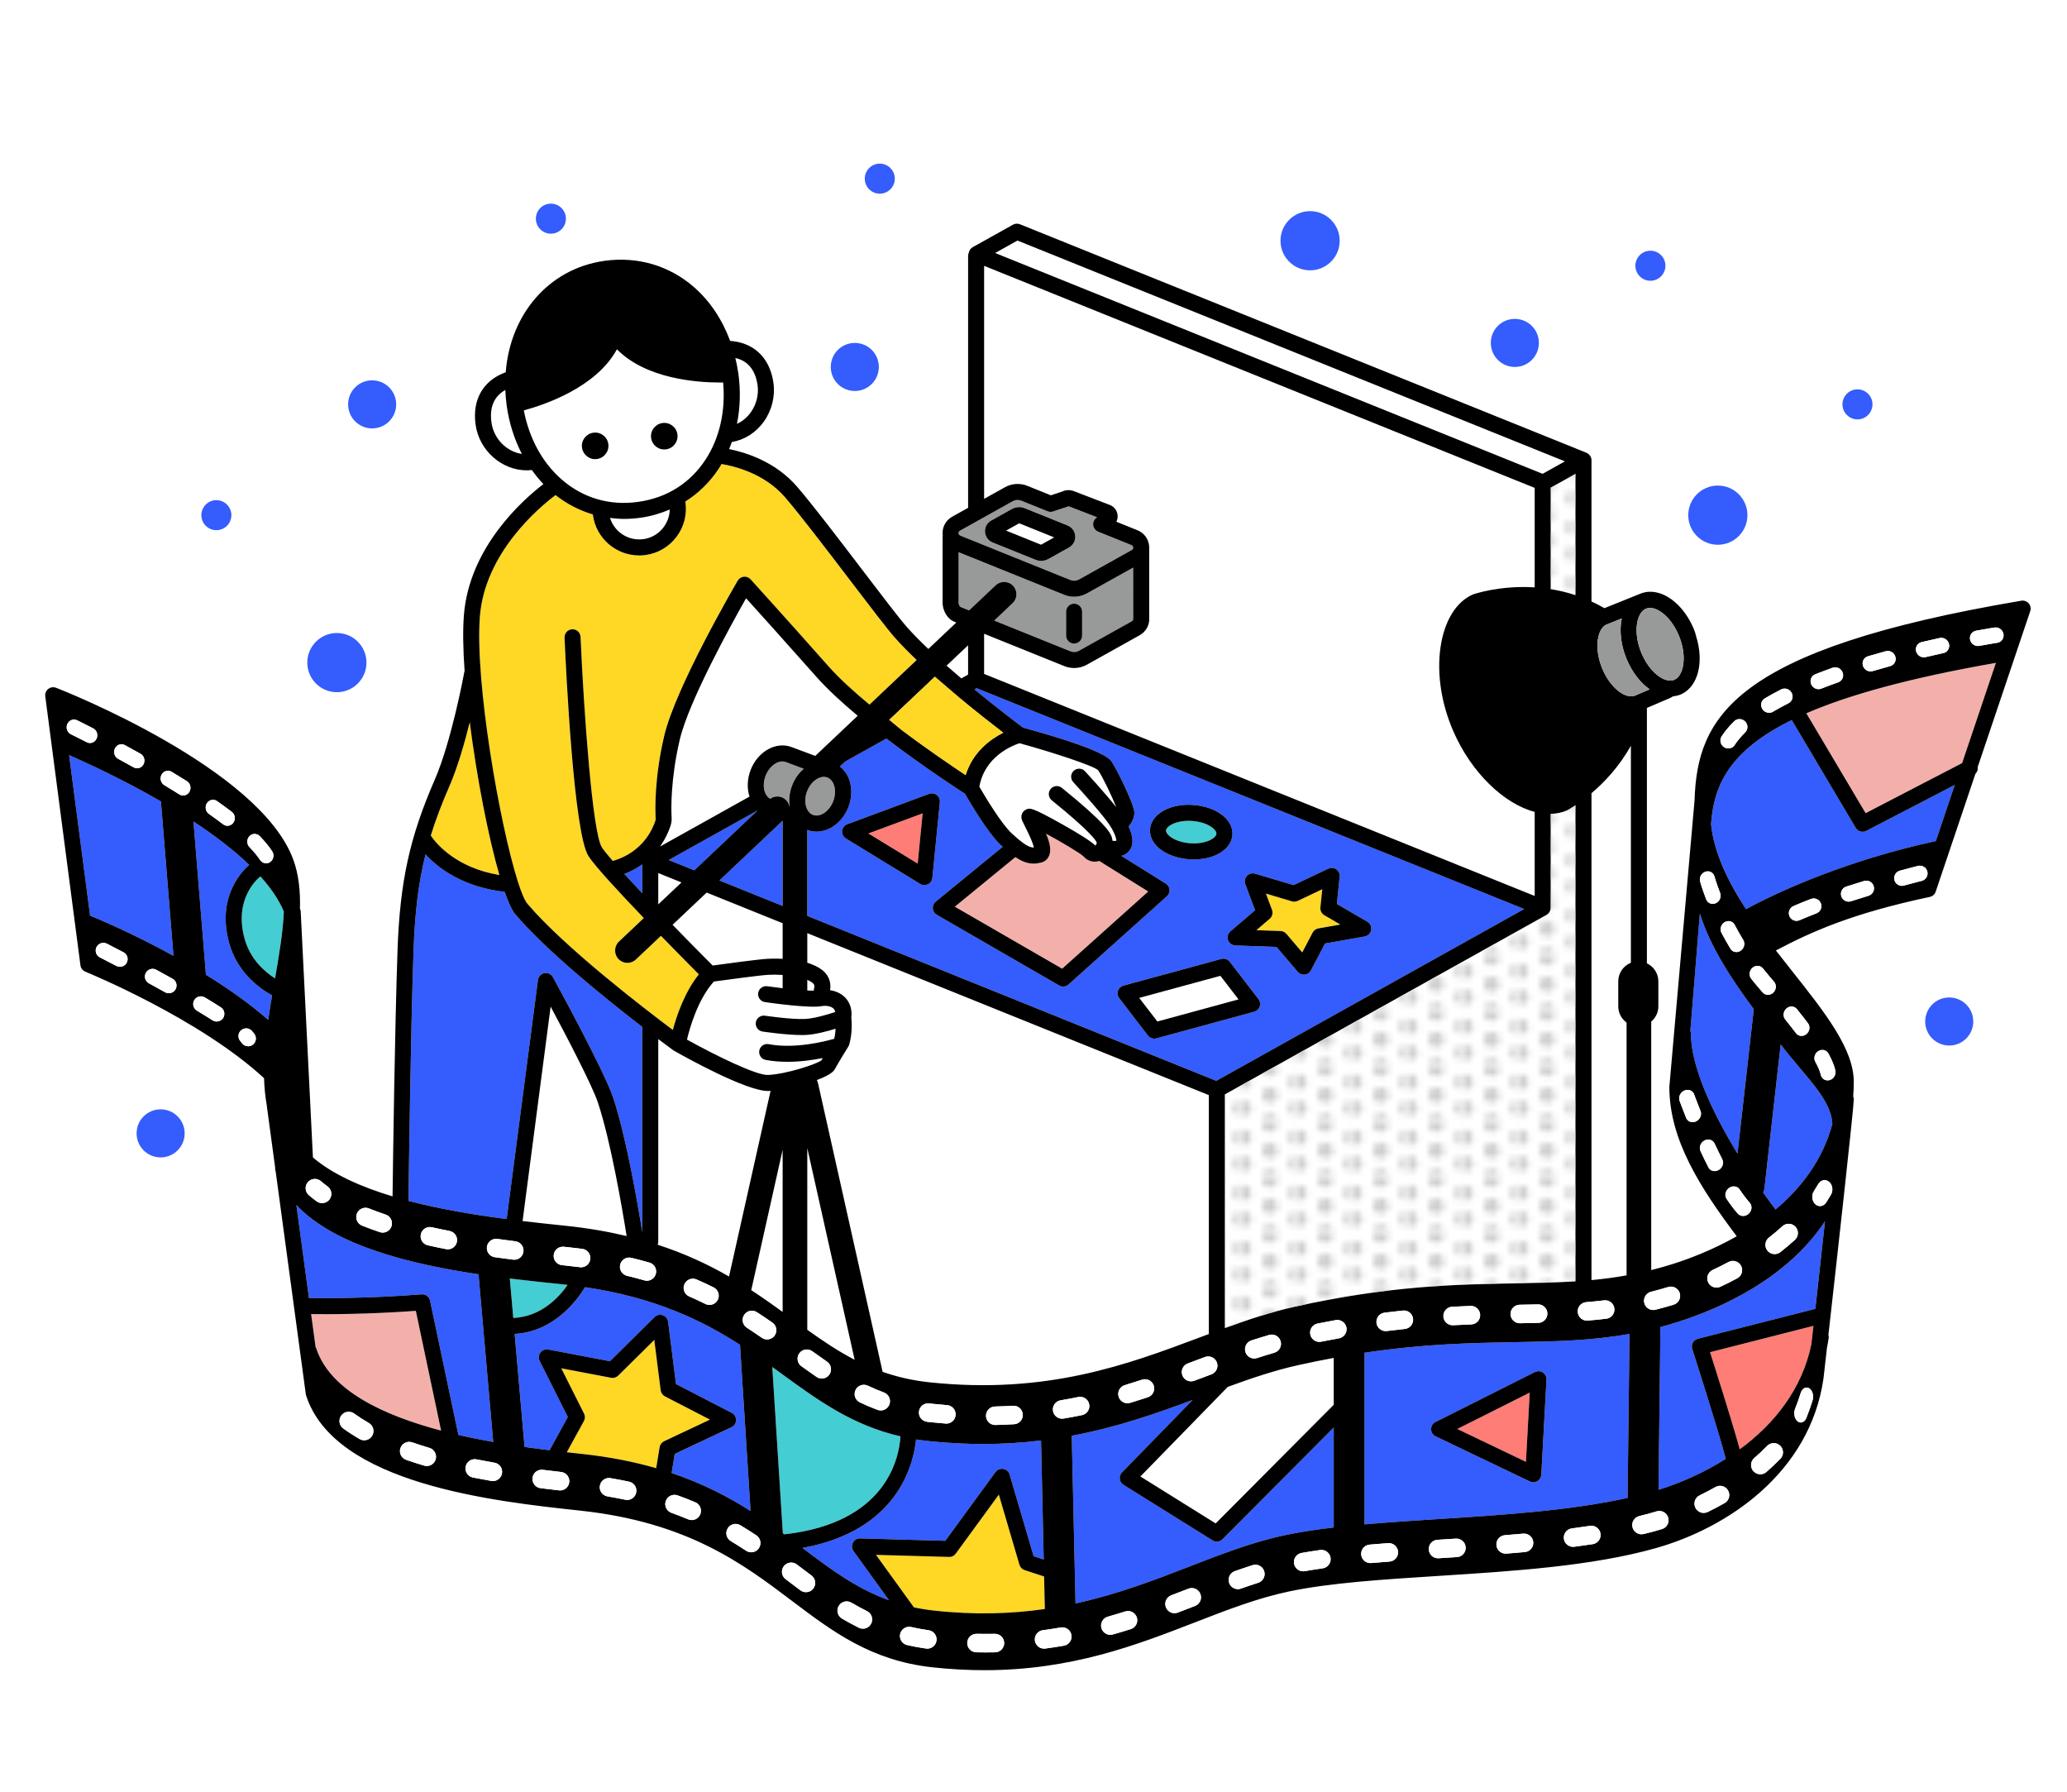 <?xml version="1.0" encoding="UTF-8"?>
<svg id="illust" xmlns="http://www.w3.org/2000/svg" width="300" height="260" xmlns:xlink="http://www.w3.org/1999/xlink" viewBox="0 0 300 260">
  <defs>
    <style>
      .cls-1 {
        fill: #f3b0ab;
      }

      .cls-1, .cls-2, .cls-3, .cls-4, .cls-5, .cls-6, .cls-7, .cls-8, .cls-9, .cls-10, .cls-11 {
        stroke-width: 0px;
      }

      .cls-2 {
        fill: none;
      }

      .cls-3 {
        fill: #fe7d76;
      }

      .cls-4 {
        fill: #44cdd2;
      }

      .cls-5 {
        fill: #989999;
      }

      .cls-6 {
        fill: url(#_新規パターンスウォッチ_11);
      }

      .cls-7 {
        fill: #000;
      }

      .cls-8 {
        fill: #355cfc;
      }

      .cls-9 {
        fill: #ffd725;
      }

      .cls-10 {
        fill: #cecece;
      }

      .cls-11 {
        fill: #fff;
      }
    </style>
    <pattern id="_新規パターンスウォッチ_11" data-name="新規パターンスウォッチ 11" x="0" y="0" width="8.504" height="8.504" patternTransform="translate(-6924.1 -3835.727) scale(.894)" patternUnits="userSpaceOnUse" viewBox="0 0 8.504 8.504">
      <g>
        <rect class="cls-2" y="0" width="8.504" height="8.504"/>
        <path class="cls-10" d="M8.504,7.632c.692,0,1.253-.561,1.253-1.253s-.561-1.253-1.253-1.253-1.253.561-1.253,1.253.561,1.253,1.253,1.253Z"/>
        <path class="cls-10" d="M4.252,9.758c.692,0,1.253-.561,1.253-1.253s-.561-1.253-1.253-1.253-1.253.561-1.253,1.253.561,1.253,1.253,1.253Z"/>
        <path class="cls-10" d="M-0,7.632c.692,0,1.253-.561,1.253-1.253S.692,5.125-0,5.125s-1.253.561-1.253,1.253S-.692,7.632-0,7.632Z"/>
        <path class="cls-10" d="M8.504,3.38c.692,0,1.253-.561,1.253-1.253s-.561-1.253-1.253-1.253-1.253.561-1.253,1.253.561,1.253,1.253,1.253Z"/>
        <path class="cls-10" d="M4.252,5.506c.692,0,1.253-.561,1.253-1.253s-.561-1.253-1.253-1.253-1.253.561-1.253,1.253.561,1.253,1.253,1.253Z"/>
        <path class="cls-10" d="M-0,3.38c.692,0,1.253-.561,1.253-1.253S.692.873-0.0.873s-1.253.561-1.253,1.253S-.692,3.38-0,3.38Z"/>
        <path class="cls-10" d="M4.252,1.254C4.944,1.254,5.505.693,5.505 0s-.561-1.253-1.253-1.253S2.998-.692,2.998 0s.561,1.253,1.253,1.253Z"/>
      </g>
    </pattern>
  </defs>
  <path class="cls-11" d="M111.494,155.988c2.667-.138,6.961-1.539,7.724-2.12.054-.099.118-.212.187-.334-1.414.285-3.223.546-5.12.546-1.045,0-2.116-.079-3.159-.277-.63-.12-1.044-.729-.925-1.359.12-.63.726-1.046,1.359-.925,3.792.721,8.174-.395,9.509-.78.125-.494.183-1.005.204-1.46-1.232.379-2.976.841-4.327.904-.182.008-.376.012-.579.012-2.255,0-5.541-.485-5.692-.508-.635-.094-1.073-.686-.979-1.321.095-.636.701-1.074,1.321-.978.037.006,3.839.568,5.821.472,1.349-.063,3.316-.653,4.386-1.006-.063-.292-.191-.442-.25-.5-.345-.334-1.043-.476-1.737-.352-1.766.317-7.154-.434-8.216-.589-.636-.092-1.077-.681-.985-1.317s.697-1.074,1.317-.984c.643.093,1.423.195,2.236.291v-1.931c-.778-.048-1.527-.051-2.127-.014-1.343.081-6.381.769-7.863.973-2.325,2.595-3.494,6.707-3.899,8.423,4.161,2.311,10.129,5.235,11.791,5.132Z"/>
  <polygon class="cls-11" points="95.539 126.69 95.539 131.24 98.913 128.05 95.539 126.69"/>
  <path class="cls-8" d="M93.215,129.617v-4.182c-.737.531-1.598,1.007-2.598,1.39.787.863,1.662,1.802,2.598,2.793Z"/>
  <path class="cls-11" d="M111.323,139.139c.341-.021,1.201-.058,2.268-.003v-5.167l-11.03-4.448-4.948,4.679c2.118,2.179,4.183,4.271,5.818,5.91,1.668-.23,6.493-.886,7.891-.971Z"/>
  <path class="cls-1" d="M154.16,140.567l12.492-11.2-7.101-4.428c-.833.247-1.699.026-2.263-.636-.433-.458-3.244-2.118-5.461-3.328.586,1.424.773,2.451.419,3.241-.212.476-.608.812-1.113.947-.392.104-.762.155-1.122.155-.899,0-1.729-.331-2.639-.947l-8.793,7.2,15.58,8.995Z"/>
  <path class="cls-11" d="M142.143,114.164c.995,1.728,3.273,5.448,4.679,6.749,1.745,1.613,2.539,2.074,3.225,2.074.006,0,.011,0,.018-0-.127-.588-.578-1.65-1.347-3.169-.329-.649-.428-.845-.465-1.111-.072-.512.21-1.026.682-1.239.539-.243.786-.353,5.231,2.143,2.6,1.46,4.21,2.493,4.791,3.074.057-.037.128-.101.176-.193.071-.132.046-.227.012-.301-.096-.215-.864-1.52-6.49-6.056-.499-.403-.578-1.135-.175-1.635.403-.499,1.133-.579,1.635-.175,6.345,5.117,6.952,6.471,7.152,6.915.117.261.175.519.206.774.226.022.436.021.562-.011-.016-.253-.14-.926-.885-2.131-.846-1.367-4.168-5.067-5.377-6.378-.436-.471-.406-1.207.066-1.642.471-.435,1.207-.407,1.642.066.144.156,2.833,3.076,4.536,5.215-.606-1.528-1.956-4.363-2.638-5.37-.708-.658-6.419-2.538-11.407-3.914-1.092.355-5.063,1.946-5.828,6.315Z"/>
  <polygon class="cls-8" points="113.591 119.097 113.588 119.096 104.42 127.764 113.591 131.463 113.591 119.097"/>
  <polygon class="cls-8" points="100.771 126.293 109.961 117.603 97.066 124.799 100.771 126.293"/>
  <path class="cls-11" d="M117.168,166.598v26.372c2.265,1.62,4.482,3.112,6.875,4.349l-6.875-30.721Z"/>
  <path class="cls-9" d="M75.212,128.103c.494,1.523.952,2.594,1.337,3.048,5.371,6.326,17.051,15.277,21.103,18.31.551-2.062,1.706-5.492,3.774-8.069-1.086-1.092-3.174-3.2-5.501-5.594l-3.635,3.438c-.346.327-.788.489-1.229.489-.474,0-.947-.188-1.299-.56-.678-.717-.647-1.849.071-2.528l3.608-3.412c-3.56-3.714-7.064-7.5-8.034-8.989-2.132-3.272-3.267-26.985-3.473-31.705-.028-.641.47-1.184,1.111-1.212.643-.035,1.184.469,1.212,1.111.465,10.683,1.718,28.421,3.097,30.537.283.434.84,1.122,1.579,1.974,4.422-1.272,5.851-4.78,6.188-5.861.031-.097.041-.194.035-.306-.071-1.269-.189-5.881,1.244-11.99,1.655-7.054,10.301-21.894,10.668-22.522.187-.319.514-.531.882-.569.369-.041.733.1.982.374.05.055,5.034,5.539,11.297,12.608,1.561,1.762,3.677,3.686,5.963,5.58l6.851-6.479c-1.153-1.1-2.228-2.188-3.144-3.217-1.125-1.266-3.649-4.578-6.571-8.412-3.357-4.406-7.163-9.4-9.398-11.994-3.029-3.516-7.513-4.543-9.216-4.817-.112.188-.211.385-.33.569-1.302,2.006-2.976,3.65-4.925,4.877.006.036.015.07.02.106.252,1.793-.211,3.576-1.302,5.021-1.09,1.445-2.677,2.378-4.471,2.63-.316.044-.631.066-.943.066-3.323,0-6.233-2.455-6.706-5.838-.005-.039-.005-.077-.01-.116-1.95-.569-3.778-1.516-5.42-2.809-2.38,1.789-10.274,8.385-10.987,17.656-.728,9.465,2.881,30.169,5.507,38.408.028.065.047.13.063.2Z"/>
  <path class="cls-9" d="M72.479,126.977c-1.612-5.578-3.286-14.17-4.3-22.178-.769,3.088-1.784,6.601-2.959,9.299-1.103,2.531-1.989,4.857-2.698,7.152.771,1.138,3.636,4.677,9.957,5.727Z"/>
  <path class="cls-8" d="M78.079,142.206c.066-.499.444-.898.938-.992.497-.094.993.144,1.234.584.306.556,7.486,13.665,8.752,17.515,1.928,5.858,3.563,15.413,4.212,19.497v-29.795c-5.284-4.068-13.894-11.009-18.438-16.36-.468-.551-.988-1.682-1.528-3.235-6.105-.707-9.688-3.48-11.491-5.433-1.044,4.186-1.548,8.498-1.739,13.988-.411,11.877-.674,31.86-.729,36.289,4.667,1.224,9.662,2.042,14.247,2.638l4.542-34.695Z"/>
  <polygon class="cls-11" points="227.134 66.949 147.671 34.905 144.432 36.712 223.896 68.756 227.134 66.949"/>
  <path class="cls-11" d="M149.118,70.506l3.402,1.371,1.608-.533c.555-.269,1.193-.292,1.771-.058l5.187,1.994c.655.264,1.077.85,1.121,1.536.02.319-.044.626-.178.897l3.063,1.235c.98.395,1.63,1.296,1.697,2.351.003.043-.002.084-.001.127,0,.005.003.009.003.013v10.275c.066.981-.467,1.957-1.391,2.472l-7.652,4.27c-.575.321-1.21.483-1.849.483-.48,0-.963-.092-1.423-.278l-11.645-4.696v5.828l79.91,32.223v-12.201c-4.411-1.151-9.187-5.653-11.824-11.736-1.735-4.002-2.392-8.303-1.849-12.112.547-3.835,2.264-6.644,4.713-7.705.108-.04,3.886-1.348,8.96-1.028v-14.437l-79.91-32.222v33.821l3.015-1.683c1.008-.563,2.2-.639,3.272-.206Z"/>
  <path class="cls-11" d="M113.591,166.847l-4.558,20.367c1.603,1.046,3.106,2.111,4.558,3.162v-23.529Z"/>
  <path class="cls-8" d="M123.877,225.083c-.259-.358-.292-.833-.086-1.224s.58-.645,1.061-.618l12.344.348,7.286-9.972c.261-.357.699-.534,1.139-.459.436.076.79.393.915.817l3.484,11.848,1.464.48-.388-17.273c-2.647.32-5.428.511-8.388.511-2.536,0-5.195-.134-7.997-.43-.599-.063-1.183-.142-1.754-.232-.391,3.776-2.756,13.265-16.491,15.745,4.112,3.105,7.854,5.898,12.566,7.593l-5.154-7.134Z"/>
  <path class="cls-11" d="M176.439,221.068l17.135-17.215v-6.805c-1.643.303-3.344.646-5.117,1.04-3.449.766-6.81,1.899-10.262,3.162l-12.681,13.005,10.924,6.813Z"/>
  <path class="cls-11" d="M225.065,70.766v14.728c1.163.186,2.368.464,3.595.869v-17.603l-3.595,2.006Z"/>
  <path class="cls-3" d="M262.901,195.026c.091-.801.19-1.684.296-2.627l-15.004,3.82c.929,2.908,3.296,10.373,4.31,14.094,5.029-3.697,9.083-8.771,10.397-15.287Z"/>
  <path class="cls-9" d="M147.962,227.065l-2.991-10.175-6.257,8.564c-.226.308-.561.49-.972.476l-10.6-.299,5.504,7.618c.929.197,1.898.353,2.915.465,5.982.656,11.28.466,16.085-.226l-.106-4.719-2.825-.926c-.363-.119-.645-.409-.753-.777Z"/>
  <path class="cls-8" d="M252.175,167.403l2.365-20.959c-3.229-4.349-6.285-8.995-7.83-13.871l-1.377,16.999c.04.118.075.239.075.371,0,4.692,2.965,11.236,6.766,17.459Z"/>
  <path class="cls-8" d="M240.987,192.565l-.277,23.626c3.277-1.016,6.645-2.518,9.757-4.49-1.004-3.944-4.824-15.825-4.864-15.947-.099-.306-.066-.638.089-.919s.42-.485.731-.564l17.05-4.341c.428-3.836.927-8.347,1.403-12.708-5.599,8.475-15.438,12.723-21.312,14.594-.874.278-1.73.523-2.577.749Z"/>
  <path class="cls-11" d="M175.447,193.583v-34.672l-58.279-23.501v4.295c.81.246,1.571.589,2.179,1.068,1.149.904,1.273,2.11,1.127,2.914.827.125,1.569.465,2.118.997.545.527,1.145,1.473.969,3.012.051.53.166,2.271-.311,3.89-.03.1-.072.196-.128.285-.015.024-1.488,2.398-1.911,3.196-.141.267-.45.839-2.656,1.658.07.134.13.276.164.43l9.38,41.915c2.07.724,4.316,1.255,6.855,1.523,17,1.794,28.727-2.601,39.072-6.479.476-.179.948-.355,1.42-.531Z"/>
  <path class="cls-11" d="M228.66,116.856c-.727.482-1.192.727-1.216.74-.747.325-1.548.484-2.378.507v13.635c0,.022-.011.04-.012.062-.006.114-.028.223-.066.328-.012.034-.022.068-.038.1-.057.121-.127.234-.222.33-.005.005-.011.007-.015.012-.072.07-.151.134-.241.184l-46.698,26.058v33.915c3.397-1.236,6.725-2.344,10.181-3.112,13.76-3.058,23.431-3.23,31.963-3.381,3.03-.054,5.903-.106,8.744-.289v-69.086Z"/>
  <path class="cls-8" d="M61.189,187.826c.575-.051,1.107.347,1.229.919l4.108,19.475c1.694.391,3.394.73,5.06,1.026l-2.134-24.331c-10.053-1.498-20.909-4.183-26.437-10.045l1.825,13.491c2.184.037,8.576.072,16.348-.535Z"/>
  <path class="cls-4" d="M35.505,136.24c.818,2.955,2.906,4.772,4.411,5.742.593-3.406,1.154-6.706,1.279-9.706-.721-1.727-1.903-3.436-3.398-5.098-.339.262-3.915,3.201-2.293,9.062Z"/>
  <path class="cls-8" d="M23.358,116.296c-5.446-3.15-10.646-5.547-13.328-6.721l3.052,23.342c.06.014.121.01.18.034.389.157,5.65,2.306,11.917,5.75l-1.821-22.404Z"/>
  <path class="cls-8" d="M33.264,136.86c-1.85-6.682,1.836-10.432,2.91-11.356-2.322-2.233-5.142-4.358-8.094-6.299l1.808,22.236c3.144,1.944,6.299,4.152,9.042,6.544.17-1.183.365-2.367.565-3.548-1.824-1.002-5.05-3.312-6.23-7.578Z"/>
  <path class="cls-11" d="M117.168,142.186v1.547c.353.019.671.028.945.026-.005-.147.016-.298.07-.445.039-.132.07-.443-.273-.713-.203-.159-.461-.293-.742-.415Z"/>
  <polygon class="cls-11" points="165.342 144.806 167.974 148.23 179.757 145.023 177.125 141.599 165.342 144.806"/>
  <path class="cls-4" d="M176.505,121.155c.051-.115.085-.265-.04-.499-.274-.516-1.193-1.157-2.627-1.424-.462-.086-.907-.124-1.325-.124-1.698,0-2.968.627-3.232,1.234-.051.115-.085.264.04.499.274.516,1.193,1.157,2.627,1.424,2.334.433,4.228-.354,4.557-1.11Z"/>
  <path class="cls-8" d="M141.75,99.864l-.316.176c3.389,2.788,6.324,4.999,7.045,5.538,5.384,1.476,11.887,3.499,12.823,4.882.812,1.199,3.336,6.288,3.336,7.49,0,.806-.466,1.539-.824,1.986.619,1.372.72,2.509.262,3.271-.311.52-.779.833-1.308 1l6.427,4.007c.311.193.512.521.543.885.031.365-.11.722-.382.966l-14.272,12.796c-.219.196-.497.297-.776.297-.2,0-.4-.051-.582-.155l-17.766-10.257c-.33-.191-.546-.532-.577-.912-.031-.38.127-.752.423-.994l9.722-7.961c-.096-.087-.187-.167-.285-.258-1.875-1.735-4.562-6.331-5.194-7.435l-.068-.046c-.358-.23-5.723-3.686-11.333-7.964l-5.988,3.341-.757.716c.499.394.919.903,1.203,1.526.582,1.279.598,2.852.045,4.316-.826,2.194-2.739,3.604-4.635,3.605-.436,0-.87-.075-1.29-.231l-.058-.021v12.477l59.361,23.937,44.686-24.935-79.464-32.043ZM134.684,128.32c-.163.082-.341.122-.518.122-.21,0-.421-.057-.606-.17l-10.785-6.592c-.38-.232-.594-.661-.551-1.104.043-.443.335-.823.753-.978l11.871-4.4c.376-.14.797-.076,1.114.169.318.245.486.636.447,1.035l-1.086,10.992c-.039.398-.281.748-.639.926ZM167.267,121.932c-.43-.81-.473-1.704-.12-2.517.871-2,3.933-3.061,7.114-2.468,1.991.37,3.582,1.349,4.256,2.618.43.81.473,1.704.12,2.517v0c-.708,1.626-2.863,2.631-5.356,2.631-.573,0-1.163-.053-1.758-.164-1.991-.37-3.582-1.349-4.256-2.618ZM182.837,146.06c-.124.367-.423.649-.796.75l-14.208,3.867c-.101.028-.204.041-.306.041-.355,0-.698-.164-.921-.454l-4.163-5.416c-.237-.307-.304-.712-.181-1.08.124-.367.423-.649.796-.75l14.209-3.867c.458-.124.94.04,1.228.413l4.162,5.416c.236.307.303.712.18,1.079ZM198.062,135.896l-5.753,1.018-2.044,3.899c-.179.341-.517.572-.9.615-.043.005-.086.007-.129.007-.338,0-.662-.148-.884-.408l-3.086-3.618-5.98-.213c-.478-.017-.898-.326-1.056-.778s-.022-.955.342-1.266l3.583-3.065-1.418-3.785c-.155-.413-.062-.878.239-1.201s.76-.445,1.181-.321l5.588,1.659,5.037-2.388c.379-.18.826-.141,1.168.101.343.242.529.651.485,1.068l-.408,3.953,4.417,2.575c.421.246.644.728.559,1.208-.086.48-.462.856-.942.941Z"/>
  <path class="cls-9" d="M191.639,131.679l.272-2.644-3.573,1.694c-.258.122-.554.145-.829.064l-3.776-1.122.884,2.36c.171.458.037.974-.334,1.291l-1.935,1.655,3.511.125c.325.012.631.159.843.407l2.302,2.7,1.512-2.882c.168-.319.472-.542.827-.605l3.193-.565-2.327-1.357c-.394-.23-.617-.669-.57-1.123Z"/>
  <polygon class="cls-3" points="133.191 125.321 133.913 118.024 126.031 120.945 133.191 125.321"/>
  <path class="cls-11" d="M111.84,158.293c-.074.005-.154.014-.226.017-.047.002-.096.004-.146.004-3.181 0-11.915-4.864-13.657-5.852-.017-.01-.026-.026-.042-.037-.022-.014-.047-.019-.068-.035-.138-.101-.935-.683-2.162-1.606v29.408c0,.153-.033.297-.087.43,3.993,1.297,7.365,2.893,10.358,4.613l6.03-26.944Z"/>
  <path class="cls-4" d="M130.692,208.432c-6.966-1.608-11.914-5.199-17.098-8.975-.496-.361-.998-.727-1.506-1.093l1.533,24.13c.072.053.139.104.21.157,14.843-1.646,16.669-11.104,16.861-14.219Z"/>
  <path class="cls-4" d="M82.38,186.453c-.204-.023-.401-.051-.608-.072l-.634-.066c-2.186-.227-4.605-.478-7.144-.789l.502,5.724c4.057-.184,6.649-3.01,7.884-4.798Z"/>
  <path class="cls-8" d="M177.433,223.364c-.224.226-.522.342-.823.342-.212,0-.425-.058-.615-.176l-12.934-8.067c-.299-.186-.497-.498-.54-.847-.042-.349.077-.699.322-.951l10.255-10.518c-5.288,1.969-10.974,3.97-17.546,5.197l.547,24.333c6.149-1.336,11.491-3.402,16.488-5.34,4.788-1.857,9.312-3.611,14.09-4.609,2.115-.442,4.437-.786,6.897-1.074v-14.508l-16.142,16.217Z"/>
  <polygon class="cls-3" points="222.021 202.081 211.508 207.36 221.473 212.133 222.021 202.081"/>
  <path class="cls-8" d="M198.045,196.3v24.904c3.393-.297,6.974-.53,10.659-.765,9.457-.603,19.194-1.225,27.522-3.077l.279-23.797c-5.539.996-10.764,1.094-16.547,1.196-6.282.112-13.192.236-21.912,1.539ZM223.927,199.17c.347.227.547.622.524,1.036l-.751,13.791c-.021.387-.234.739-.568.937-.182.108-.387.162-.592.162-.171,0-.343-.037-.502-.114l-13.67-6.549c-.4-.192-.656-.594-.66-1.037-.004-.444.244-.851.641-1.05l14.421-7.242c.369-.187.811-.162,1.158.066Z"/>
  <path class="cls-8" d="M82.415,205.628l-4.089-8.135c-.199-.396-.156-.869.11-1.222.266-.353.707-.526,1.146-.441l8.945,1.702,6.474-6.404c.314-.312.779-.417,1.196-.272.418.144.719.514.774.953l1.146,9.034,8.091,4.177c.393.203.636.612.629,1.054-.008.443-.266.842-.667,1.031l-8.238,3.88-.453,2.766c4.515,1.522,8.213,3.451,11.457,5.511l-1.518-23.892c-.005-.072.006-.14.008-.211-5.567-3.582-12.391-6.875-22.512-8.374-1.118,1.852-4.482,6.463-10.214,6.783l1.439,16.405c1.266.181,2.481.338,3.631.478l2.647-4.821Z"/>
  <path class="cls-9" d="M95.737,210.004c.062-.377.306-.7.652-.864l6.659-3.137-6.541-3.377c-.34-.175-.572-.507-.62-.887l-.926-7.303-5.234,5.178c-.272.269-.66.388-1.035.315l-7.232-1.376,3.306,6.577c.172.342.165.746-.019,1.081l-2.486,4.528c.796.089,1.548.17,2.232.244,4.04.435,7.582,1.152,10.744,2.065l.499-3.045Z"/>
  <path class="cls-1" d="M60.353,190.22c-7.028.508-12.801.503-15.197.47l.647,4.783c.022.046.058.082.074.132,1.975,6.14,9.728,9.769,18.141,11.994l-3.666-17.379Z"/>
  <path class="cls-1" d="M270.774,117.999l14.001-7.261,4.904-14.549c-12.63,2.213-21.401,4.673-27.508,7.321l8.602,14.489Z"/>
  <path class="cls-8" d="M270.87,120.568c-.171.089-.354.131-.534.131-.398,0-.784-.205-1.001-.569l-9.286-15.64c-9.36,4.608-11.316,9.743-11.711,15.114.437,4.182,2.459,8.331,5.071,12.32,3.745-2.018,13.701-6.878,27.556-9.879l2.741-8.134-12.836,6.656Z"/>
  <path class="cls-8" d="M255.909,173.066c.596.841,1.195,1.657,1.792,2.45,3.669-3.089,6.837-7.152,8.246-12.429-.215-3.643-3.778-6.675-7.501-11.523l-2.355,20.866c-.026.227-.094.437-.181.636Z"/>
  <path class="cls-11" d="M90.574,75.297c-.689,0-1.367-.058-2.039-.142.639,2.037,2.661,3.383,4.851,3.078,2.186-.306,3.767-2.162,3.82-4.299-1.335.569-2.754.986-4.255,1.196-.798.112-1.593.167-2.378.167Z"/>
  <path class="cls-11" d="M75.745,65.872c-1.1-2.122-1.855-4.5-2.209-7.032-.002-.011-.002-.022-.003-.034-.001-.005-.002-.009-.003-.014-.002-.02-.002-.039-.004-.059-.098-.724-.154-1.438-.183-2.144-1.309.736-2.377,2.119-2.015,4.715.334,2.389,2.212,4.24,4.417,4.568Z"/>
  <path class="cls-11" d="M107.136,54.035c.004.019.008.036.012.055.001.005 0.0.01.001.015.002.011.004.021.006.033.354,2.532.281,5.026-.194,7.368.785-.359,1.479-.932,2.018-1.69.809-1.137,1.164-2.564.975-3.914-.224-1.599-.868-2.752-1.915-3.427-.382-.247-.831-.411-1.311-.529.164.684.305,1.378.408,2.089Z"/>
  <path class="cls-11" d="M81.504,69.566c3.115,2.717,6.968,3.847,11.127,3.262,4.164-.582,7.555-2.723,9.805-6.189,2.015-3.107,2.886-7.029,2.52-11.137-.158.003-.32.005-.505.005-3.292,0-10.692-.525-14.911-4.821-3.036,5.587-10.648,8.096-13.516,8.863.776,4.051,2.689,7.583,5.479,10.017ZM96.143,61.386c1.054-.147,2.028.588,2.175,1.641.147,1.054-.588,2.028-1.642,2.175-1.054.147-2.028-.588-2.175-1.642-.147-1.054.587-2.028,1.641-2.175ZM86.114,62.789c1.054-.147,2.028.588,2.175,1.641.148,1.054-.587,2.028-1.641,2.175-1.054.147-2.028-.588-2.175-1.641-.147-1.054.588-2.028,1.642-2.175Z"/>
  <path class="cls-7" d="M86.648,66.606c1.054-.147,1.789-1.121,1.641-2.175-.147-1.054-1.121-1.789-2.175-1.641-1.054.147-1.789,1.121-1.642,2.175.147,1.054,1.121,1.789,2.175,1.641Z"/>
  <path class="cls-7" d="M96.677,65.203c1.054-.147,1.789-1.121,1.642-2.175-.147-1.054-1.121-1.789-2.175-1.641s-1.789,1.121-1.641,2.175c.147,1.054,1.121,1.789,2.175,1.642Z"/>
  <path class="cls-5" d="M140.652,88.58l3.855-3.645c.718-.678,1.849-.647,2.528.071.678.717.647,1.849-.071,2.528l-2.663,2.518,11.044,4.453c.416.168.879.138,1.269-.08l7.652-4.27c.189-.105.207-.275.202-.367l-.002-7.425-6.719,3.75c-.575.321-1.21.483-1.849.483-.48,0-.963-.092-1.423-.278l-15.348-6.189v7.414c.014.179.164.469.254.526l1.27.512ZM154.732,88.762c0-.642.52-1.162,1.162-1.162s1.162.52,1.162,1.162v3.469c0,.642-.52,1.162-1.162,1.162s-1.162-.52-1.162-1.162v-3.469Z"/>
  <path class="cls-5" d="M139.327,77.012c-.189.105-.207.276-.202.368.006.093.045.26.246.341l15.974,6.441c.416.169.879.138,1.269-.08l7.652-4.27c.189-.105.207-.276.202-.368-.006-.093-.045-.26-.246-.341l-4.84-1.952c-.399-.161-.677-.529-.721-.957s.15-.846.507-1.086l.072-.048-4.153-1.596c-.046.022-.093.042-.142.058l-2.099.696c-.261.086-.545.079-.801-.025l-3.797-1.531c-.178-.072-.366-.107-.552-.107-.248,0-.494.063-.717.187l-7.652,4.27ZM143.868,75.534l2.979-1.662c.58-.324,1.267-.368,1.886-.118l6.218,2.507c.637.257,1.06.843,1.104,1.528.043.686-.303,1.32-.903,1.655l-2.979,1.663c-.331.185-.697.279-1.064.279-.278,0-.556-.053-.822-.161l-6.218-2.507c-.637-.257-1.06-.843-1.104-1.529-.043-.686.303-1.32.903-1.655Z"/>
  <polygon class="cls-11" points="146.018 76.997 151.097 79.045 153.002 77.982 147.924 75.934 146.018 76.997"/>
  <path class="cls-7" d="M144.069,78.718l6.218,2.507c.265.107.544.161.822.161.368,0,.734-.093,1.064-.279l2.979-1.663c.6-.335.946-.969.903-1.655-.044-.686-.466-1.272-1.104-1.528l-6.218-2.507c-.619-.25-1.306-.206-1.886.118l-2.979,1.662c-.6.335-.946.969-.903,1.655.044.686.466,1.272,1.104,1.529ZM151.097,79.045l-5.079-2.048,1.906-1.063,5.078,2.048-1.905,1.063Z"/>
  <path class="cls-7" d="M155.894,93.393c.642,0,1.162-.52,1.162-1.162v-3.469c0-.642-.52-1.162-1.162-1.162s-1.162.52-1.162,1.162v3.469c0,.642.52,1.162,1.162,1.162Z"/>
  <path class="cls-5" d="M111.784,115.912c.716-.514,1.715-.44,2.338.217.232.245.375.541.442.849l.054.02c-.143-.963-.036-1.998.337-2.985.379-1.005.985-1.845,1.713-2.461l-2.621-.975c-.16-.059-.327-.088-.498-.088-.935,0-1.971.853-2.442,2.103-.331.877-.335,1.824-.013,2.534.118.26.338.582.691.785Z"/>
  <path class="cls-5" d="M118.004,118.259c1.036.385,2.381-.538,2.939-2.016.331-.877.336-1.824.014-2.533-.141-.307-.408-.712-.89-.891-.16-.059-.327-.088-.497-.088-.935,0-1.971.854-2.442,2.104-.331.877-.336,1.824-.014,2.533.141.307.408.712.89.891Z"/>
  <path class="cls-7" d="M294.444,87.561c-.266-.311-.679-.46-1.078-.391-41.896,7.082-47.034,16.911-47.423,28.982l-3.652,41.493c-.003.034-.004.068-.004.102,0,7.669,4.513,14.645,9.779,21.653-3.475,1.97-6.852,3.247-9.205,3.996-1.089.347-2.155.646-3.206.91v-36.06c.628-.534,1.036-1.32,1.036-2.208v-3.632c0-1.156-.683-2.149-1.663-2.618v-37.06l3.322-1.422c.162-.075.324-.164.485-.266.413-.044.818-.132,1.198-.308,2.453-1.137,3.305-4.696,2.142-8.39-.086-.36-.191-.719-.339-1.072-1.024-2.445-2.762-4.341-4.648-5.072-1.14-.442-2.264-.438-3.253.011l-5.073,2.044c-.625-.364-1.252-.682-1.877-.97v-20.504c0-.009-.005-.017-.005-.027-0-.016.005-.03.004-.046-.008-.125-.04-.243-.085-.355-.011-.028-.028-.052-.042-.079-.047-.096-.105-.182-.176-.262-.026-.029-.05-.056-.078-.082-.087-.08-.184-.148-.295-.199-.014-.007-.026-.017-.04-.023-.003-.001-.006-.004-.009-.005l-82.233-33.16c-.324-.131-.693-.108-1.002.063l-5.846,3.262c-.306.171-.509.47-.571.805-.062.142-.099.298-.099.463v36.557l-2.312,1.29c-.923.515-1.456,1.49-1.389,2.544.004.065.017.127.025.191-.006.046-.027.087-.027.135l.002,9.763c.059.949.616,2.169,1.697,2.604l.292.118-4.059,3.838c-1.145-1.088-2.205-2.159-3.098-3.163-1.068-1.201-3.687-4.638-6.459-8.276-3.377-4.432-7.205-9.455-9.486-12.102-3.169-3.678-7.536-5.001-9.874-5.466.142-.334.268-.676.39-1.02,1.864-.321,3.515-1.37,4.664-2.986,1.149-1.616,1.653-3.651,1.382-5.583-.316-2.266-1.339-4.015-2.957-5.058-.949-.612-2.079-.961-3.329-1.049-1.139-3.084-2.924-5.779-5.256-7.813-3.557-3.102-8.123-4.453-12.861-3.823-.007 0-.019.001-.026.001-.002 0-.003.001-.005.001-.028.004-.056.003-.084.007s-.055.012-.083.016c-.004.001-.008.001-.012.002-.007.002-.019.004-.027.006-8.024,1.182-13.565,7.769-14.217,16.154-3.235,1.16-4.886,3.931-4.373,7.602.529,3.782,3.819,6.627,7.433,6.627.242,0,.486-.025.73-.051.516.724,1.07,1.413,1.678,2.046-3.003,2.303-10.781,9.175-11.542,19.068-.167,2.165-.114,4.93.102,8.012-.183.989-1.956,10.375-4.338,15.84-3.639,8.347-5.05,14.817-5.393,24.726-.396,11.409-.654,30.271-.723,35.717-4.568-1.375-8.676-3.193-11.556-5.646l-1.774-35.681c-.006-.117-.03-.234-.071-.344-.011-.029-.026-.058-.037-.087.067-2.568-.181-4.97-.977-7.131-4.882-13.26-33.212-24.445-34.415-24.914-.383-.15-.816-.086-1.139.168s-.489.658-.436,1.066l5.105,39.038c.054.416.328.77.717.927.166.067,16.48,6.727,25.932,15.453.038,1.321.166,2.622.388,3.9.001.007-.002.013-.001.021l1.225,9.053c-.017.161-.007.326.047.49.009.025.02.049.029.075l4.369,32.293c.009.068.024.135.045.2,4.141,12.883,27.351,15.382,39.819,16.724,15.585,1.678,23.595,7.727,30.662,13.065,5.918,4.469,11.508,8.691,20.401,9.665,2.647.289,5.163.421,7.562.421,12.662,0,22.085-3.654,30.558-6.939,4.698-1.821,9.134-3.542,13.726-4.501,5.936-1.241,13.593-1.729,21.699-2.246,10.909-.696,22.19-1.415,31.436-4.017,10.468-2.946,22.365-10.947,24.361-24.567.009-.063.208-1.808.515-4.538.093-.454.177-.913.245-1.381.025-.168.008-.33-.035-.483,1.251-11.123,3.68-32.956,3.68-34.164,0-.154-.033-.3-.087-.434.052-.684.087-1.378.087-2.093,0-4.789-4.161-10.04-8.979-16.12-.767-.968-1.549-1.955-2.326-2.956,5.179-2.741,11.096-5.39,22.335-7.774.403-.085.729-.376.86-.766l5.765-17.105c.269-.262.394-.628.337-.999l7.615-22.593c.131-.387.048-.815-.216-1.126ZM39.916,141.982c-1.505-.97-3.593-2.787-4.411-5.742-1.622-5.861,1.954-8.8,2.293-9.062,1.495,1.662,2.677,3.371,3.398,5.098-.126,3-.686,6.3-1.279,9.706ZM36.197,121.347c.411-.44,1.086-.446,1.504-.014.745.769,1.35,1.507,1.799,2.194.332.509.208,1.204-.276,1.554-.184.133-.393.196-.601.196-.339,0-.671-.17-.878-.485-.371-.569-.887-1.196-1.535-1.864-.419-.432-.425-1.14-.013-1.58ZM30.029,116.559c.326-.513.989-.65,1.475-.309.739.519,1.452,1.04,2.134,1.558.476.362.582,1.061.237,1.561-.208.301-.533.462-.862.462-.217,0-.435-.069-.623-.213-.66-.503-1.352-1.007-2.067-1.509-.488-.343-.62-1.037-.293-1.55ZM16.687,108.602c.27-.548.911-.763,1.433-.479.728.396,1.49.816,2.277,1.257.518.291.715.968.438,1.512-.191.377-.559.592-.939.592-.169,0-.341-.043-.499-.132-.778-.437-1.534-.853-2.253-1.244-.522-.284-.726-.958-.456-1.506ZM9.775,105.064c.246-.561.879-.804,1.412-.544,0,0,.882.429,2.337,1.175.528.271.747.94.49,1.494-.184.397-.563.628-.957.628-.156,0-.315-.037-.465-.114-1.428-.732-2.294-1.153-2.299-1.156-.533-.26-.765-.924-.518-1.484ZM13.082,132.917l-3.052-23.342c2.682,1.174,7.882,3.571,13.328,6.721l1.821,22.404c-6.267-3.445-11.528-5.593-11.917-5.75-.059-.024-.12-.02-.18-.034ZM18.395,139.693c-.199.382-.589.6-.991.6-.175,0-.352-.041-.517-.128-1.458-.763-2.382-1.231-2.385-1.233-.55-.279-.77-.952-.492-1.502.28-.551.951-.769,1.503-.491,0,0,.933.473,2.41,1.246.547.286.759.961.472,1.508ZM25.479,143.553c-.205.366-.585.572-.976.572-.185,0-.372-.046-.545-.142-.795-.445-1.582-.879-2.343-1.293-.541-.296-.741-.975-.446-1.516.295-.543.974-.742,1.517-.447.767.419,1.561.856,2.364,1.305.539.301.731.982.43,1.521ZM27.497,114.892c-.199.35-.552.544-.914.544-.186,0-.374-.051-.545-.158-.726-.457-1.459-.906-2.189-1.345-.51-.306-.687-.989-.395-1.525.291-.536.942-.723,1.451-.415.742.446,1.486.902,2.226,1.366.503.317.668,1.003.367,1.533ZM32.385,147.717c-.214.333-.575.514-.942.514-.207,0-.416-.057-.603-.177-.709-.455-1.469-.924-2.258-1.399-.529-.318-.699-1.005-.382-1.534.318-.53,1.004-.7,1.534-.382.809.486,1.586.968,2.312,1.433.519.333.671,1.024.338,1.544ZM36.646,151.632c-.192.131-.41.193-.627.193-.358,0-.709-.171-.926-.489-.051-.075-.117-.155-.194-.241-.414-.458-.379-1.165.079-1.579s1.164-.379,1.579.079c.155.172.283.334.386.484.347.511.214,1.206-.297,1.552ZM29.888,141.442l-1.808-22.236c2.952,1.941,5.772,4.066,8.094,6.299-1.074.923-4.76,4.673-2.91,11.356,1.181,4.266,4.407,6.575,6.23,7.578-.201,1.181-.395,2.365-.565,3.548-2.742-2.391-5.897-4.599-9.042-6.544ZM278.897,93.176c.912-.214,1.788-.412,2.621-.593.598-.13,1.206.254,1.355.857.149.603-.215,1.198-.814,1.329-.821.179-1.687.374-2.586.585-.096.023-.193.032-.289.029-.493-.016-.946-.36-1.079-.864-.159-.602.196-1.203.792-1.343ZM271.103,95.237c.869-.259,1.733-.505,2.586-.738.593-.161,1.216.191,1.396.786.181.596-.151,1.211-.741,1.372-.838.23-1.687.471-2.54.725-.116.035-.234.049-.35.045-.47-.015-.906-.327-1.062-.803-.193-.592.126-1.214.712-1.388ZM263.463,97.843c.83-.327,1.673-.642,2.524-.945.575-.205,1.223.101,1.446.685.224.583-.062,1.221-.637,1.425-.829.295-1.649.601-2.456.919-.143.057-.292.081-.438.076-.435-.014-.848-.282-1.029-.713-.243-.576.022-1.224.589-1.448ZM256.134,101.349c.741-.441,1.544-.881,2.388-1.309.543-.276,1.222-.05,1.514.503.292.553.09,1.224-.454,1.5-.801.406-1.56.822-2.259,1.238-.185.11-.39.159-.594.152-.372-.012-.735-.209-.947-.554-.328-.533-.17-1.218.352-1.529ZM249.873,106.859c.484-.746,1.101-1.488,1.833-2.205.435-.425,1.142-.405,1.58.043.439.449.443,1.156.009,1.581-.62.607-1.136,1.226-1.534,1.84-.213.328-.575.5-.945.488-.205-.007-.412-.07-.598-.194-.521-.348-.676-1.043-.345-1.554ZM247.504,126.501c.574-.203,1.17.107,1.331.691.003.009.256.925.818,2.38.216.561-.059,1.227-.616,1.487-.128.06-.261.093-.392.102-.432.028-.841-.216-1.008-.648-.605-1.568-.875-2.547-.885-2.588-.16-.584.177-1.222.752-1.424ZM246.711,132.573c1.545,4.877,4.601,9.522,7.83,13.871l-2.365,20.959c-3.801-6.224-6.766-12.767-6.766-17.459,0-.132-.035-.253-.075-.371l1.377-16.999ZM250.303,133.824c.531-.321,1.183-.154,1.461.373.395.747.813,1.488,1.245,2.202.308.509.143,1.206-.369,1.558-.174.12-.367.184-.557.196-.367.024-.724-.146-.927-.482-.453-.749-.892-1.525-1.304-2.308-.279-.528-.076-1.217.452-1.539ZM264.877,177.222c-.477,4.362-.975,8.872-1.403,12.708l-17.05,4.341c-.311.079-.575.283-.731.564s-.188.613-.089.919c.039.122,3.859,12.004,4.864,15.947-3.112,1.972-6.48,3.473-9.757,4.49l.277-23.626c.847-.226,1.704-.471,2.577-.749,5.874-1.871,15.713-6.12,21.312-14.594ZM256.746,179.582c.66-.513,1.318-1.066,1.955-1.646.547-.498,1.396-.458,1.895.089.499.548.458,1.396-.089,1.895-.689.627-1.401,1.226-2.116,1.782-.244.19-.534.282-.822.282-.4,0-.796-.178-1.06-.519-.455-.585-.348-1.428.237-1.882ZM252.504,210.313c-1.015-3.721-3.381-11.186-4.31-14.094l15.004-3.82c-.106.944-.205,1.826-.296,2.627-1.315,6.516-5.368,11.589-10.397,15.287ZM255.227,143.309c-.37-.429-.726-.861-1.068-1.294-.367-.464-.282-1.171.189-1.58.474-.41,1.151-.364,1.517.099.325.411.664.821,1.015,1.228l.608.707c.384.448.325,1.157-.133,1.583-.203.189-.45.291-.695.307-.308.02-.615-.096-.829-.345l-.606-.705ZM246.169,162.719c-.133.064-.269.101-.403.114-.448.042-.871-.19-1.043-.617-.602-1.499-.952-2.473-.952-2.473-.203-.564.106-1.23.689-1.488.585-.258,1.22-.009,1.422.555.004.009.343.953.926,2.403.223.555-.064,1.229-.639,1.506ZM249.451,169.772c-.158.092-.325.144-.489.16-.414.039-.812-.155-1.005-.534-.404-.79-.788-1.585-1.15-2.361-.252-.54.002-1.225.565-1.529.567-.306,1.224-.113,1.476.426.351.754.725,1.527,1.117,2.295.271.529.04,1.22-.514,1.543ZM250.593,173.969c-.33-.491-.174-1.196.347-1.575.52-.377,1.212-.288,1.542.203.509.757,1.005,1.412,1.474,1.946.389.442.317,1.153-.162,1.587-.207.188-.457.293-.704.316-.325.031-.647-.08-.868-.331-.526-.597-1.073-1.319-1.629-2.146ZM248.564,184.29c.788-.368,1.566-.758,2.311-1.159.65-.351,1.466-.107,1.816.545.352.652.107,1.465-.545,1.817-.79.425-1.614.839-2.447,1.228-.183.086-.376.126-.567.126-.505,0-.988-.286-1.216-.774-.314-.671-.023-1.469.648-1.783ZM243.794,187.652c.216.708-.182,1.458-.891,1.674-.873.267-1.758.513-2.629.731-.109.028-.219.041-.327.041-.601,0-1.147-.406-1.3-1.016-.18-.719.257-1.447.975-1.627.827-.207,1.667-.441,2.496-.694.708-.214,1.458.182,1.675.891ZM219.916,186.232c-8.533.151-18.203.324-31.963,3.381-3.456.768-6.784,1.876-10.181,3.112v-33.915l46.698-26.058c.09-.05.169-.114.241-.184.005-.004.011-.007.015-.012.095-.095.166-.209.222-.33.015-.033.025-.066.038-.1.038-.105.06-.214.066-.328.001-.022.012-.04.012-.062v-13.635c.831-.022,1.631-.182,2.378-.507.025-.013.489-.258,1.216-.74v69.086c-2.841.183-5.714.235-8.744.289ZM224.582,190.593c.017.741-.57,1.354-1.311,1.371-.877.02-1.766.036-2.667.052-.009 0-.017 0-.025 0-.729,0-1.327-.585-1.34-1.317-.013-.741.576-1.352,1.317-1.365.898-.016,1.78-.032,2.655-.052.731-.031,1.354.569,1.372,1.31ZM214.827,190.797c.027.74-.55,1.363-1.291,1.39-.862.032-1.74.07-2.637.117-.024.001-.048.002-.072.002-.709,0-1.301-.555-1.339-1.27-.038-.74.529-1.371,1.269-1.41.911-.048,1.803-.086,2.679-.119.736-.035,1.362.55,1.39,1.291ZM203.895,192.846c-.854.089-1.725.189-2.617.299-.057.007-.113.011-.168.011-.667,0-1.244-.496-1.329-1.175-.092-.735.43-1.405,1.165-1.497.909-.114,1.8-.215,2.671-.306.733-.084,1.395.458,1.473,1.194.077.737-.458,1.397-1.195,1.473ZM134.955,200.594c-2.539-.268-4.785-.799-6.855-1.523l-9.38-41.915c-.035-.155-.095-.296-.164-.43,2.206-.819,2.516-1.391,2.656-1.658.423-.798,1.896-3.172,1.911-3.196.055-.089.098-.185.128-.285.477-1.619.361-3.36.311-3.89.175-1.539-.424-2.485-.969-3.012-.548-.531-1.291-.871-2.118-.997.146-.804.022-2.01-1.127-2.914-.608-.478-1.369-.821-2.179-1.068v-4.295l58.279,23.501v34.672c-.471.176-.944.352-1.42.531-10.345,3.878-22.072,8.273-39.072,6.479ZM166.597,202.757c-.843.277-1.699.548-2.571.81-.128.039-.259.057-.387.057-.576,0-1.109-.375-1.284-.956-.213-.71.19-1.457.898-1.67.849-.255,1.683-.519,2.504-.789.704-.231,1.461.152,1.693.855.231.704-.151,1.462-.855,1.693ZM151.646,233.487c-4.805.692-10.104.883-16.085.226-1.018-.111-1.986-.268-2.915-.465l-5.504-7.618,10.6.299c.41.014.746-.168.972-.476l6.257-8.564,2.991,10.175c.107.367.389.657.753.777l2.825.926.106,4.719ZM113.621,222.494l-1.533-24.13c.507.366,1.01.732,1.506,1.093,5.184,3.776,10.133,7.367,17.098,8.975-.192,3.115-2.018,12.574-16.861,14.219-.071-.053-.138-.104-.21-.157ZM95.452,180.623c.053-.134.087-.278.087-.43v-29.408c1.226.923,2.024,1.505,2.162,1.606.021.015.046.021.068.035.016.01.025.027.042.037,1.742.988,10.476,5.853,13.657,5.852.05,0,.099-.001.146-.004.071-.004.151-.012.226-.017l-6.03,26.944c-2.992-1.72-6.364-3.316-10.358-4.613ZM104.177,188.612c-.234.472-.71.747-1.203.747-.2,0-.403-.045-.594-.14-.772-.382-1.564-.749-2.352-1.092-.679-.295-.991-1.085-.696-1.765.296-.679,1.085-.991,1.765-.696.83.361,1.662.747,2.473,1.149.664.328.936,1.133.608,1.797ZM74.808,180.128c.734.093,1.256.763,1.163,1.498-.086.678-.663,1.174-1.329,1.174-.056,0-.113-.004-.169-.011-.871-.11-1.759-.227-2.658-.353-.734-.103-1.244-.781-1.141-1.514.103-.733.773-1.239,1.515-1.142.885.124,1.761.24,2.619.348ZM73.994,185.527c2.539.311,4.958.562,7.144.789l.634.066c.207.021.403.049.608.072-1.235,1.788-3.827,4.614-7.884,4.798l-.502-5.724ZM84.344,183.896c-.058,0-.116-.004-.175-.011-.657-.086-1.328-.164-2.013-.235l-.597-.062c-.737-.077-1.271-.736-1.195-1.473.076-.737.727-1.27,1.473-1.196l.598.062c.707.073,1.401.155,2.082.244.734.096,1.252.769,1.156,1.504-.088.675-.664,1.167-1.328,1.167ZM82.013,177.864c-1.855-.193-3.945-.411-6.168-.675l4.074-31.118c2.255,4.211,6.042,11.433,6.877,13.969,1.882,5.718,3.529,15.412,4.152,19.324-2.704-.644-5.659-1.159-8.935-1.5ZM90.012,183.517c.173-.72.888-1.163,1.617-.992.882.211,1.767.444,2.63.692.712.205,1.124.948.919,1.659-.169.588-.706.971-1.288.971-.123,0-.247-.017-.371-.052-.813-.234-1.649-.455-2.515-.661-.72-.172-1.164-.896-.992-1.617ZM98.664,107.313c1.293-5.511,7.418-16.614,9.621-20.5,1.795,1.985,5.662,6.275,10.205,11.402,1.6,1.806,3.716,3.748,5.996,5.651l-6.079,5.748c-.026.025-.045.054-.069.08l-3.483-1.296c-2.248-.836-4.908.676-5.926,3.374-.483,1.281-.53,2.646-.145,3.824l-12.998,7.253c.913-1.284,1.368-2.478,1.555-3.078.113-.361.158-.742.136-1.13-.066-1.189-.175-5.521,1.187-11.329ZM176.529,156.842l-59.361-23.937v-12.477l.058.021c.42.156.854.231,1.29.231,1.896-0,3.809-1.411,4.635-3.605.553-1.464.536-3.038-.045-4.316-.283-.623-.703-1.132-1.203-1.526l.757-.716,5.988-3.341c5.611,4.278,10.975,7.734,11.333,7.964l.068.046c.632,1.104,3.319,5.7,5.194,7.435.099.091.19.171.285.258l-9.722,7.961c-.296.242-.453.613-.423.994.031.381.247.722.577.912l17.766,10.257c.182.104.382.155.582.155.279,0,.557-.101.776-.297l14.272-12.796c.272-.244.413-.602.382-.966-.031-.364-.232-.692-.543-.885l-6.427-4.007c.529-.167.997-.48,1.308-1.0.458-.762.357-1.899-.262-3.271.358-.447.824-1.18.824-1.986,0-1.202-2.524-6.291-3.336-7.49-.936-1.382-7.439-3.406-12.823-4.882-.722-.539-3.656-2.751-7.045-5.538l.316-.176,79.464,32.043-44.686,24.935ZM118.183,143.315c-.055.147-.075.297-.07.445-.275.001-.592-.008-.945-.026v-1.547c.281.122.539.256.742.415.343.27.313.581.273.713ZM95.539,126.69l3.373,1.36-3.373,3.19v-4.55ZM147.971,107.85c4.989,1.376,10.699,3.257,11.407,3.914.683,1.008,2.032,3.843,2.638,5.37-1.702-2.139-4.391-5.059-4.536-5.215-.436-.474-1.172-.501-1.642-.066-.471.435-.501,1.171-.066,1.642,1.208,1.31,4.531,5.01,5.377,6.378.746,1.205.87,1.878.885,2.131-.126.032-.336.033-.562.011-.032-.255-.09-.513-.206-.774-.2-.444-.807-1.798-7.152-6.915-.502-.403-1.232-.324-1.635.175-.403.499-.325,1.232.175,1.635,5.627,4.537,6.394,5.841,6.49,6.056.034.075.059.169-.012.301-.049.091-.12.155-.176.193-.582-.581-2.191-1.614-4.791-3.074-4.445-2.496-4.692-2.386-5.231-2.143-.471.213-.754.727-.682,1.239.037.265.136.462.465,1.111.769,1.519,1.221,2.581,1.347,3.169-.006 0-.011 0-.018 0-.686,0-1.481-.462-3.225-2.074-1.406-1.301-3.684-5.021-4.679-6.749.765-4.369,4.736-5.96,5.828-6.315ZM150.012,125.319c.36,0,.73-.051,1.122-.155.506-.135.901-.471,1.113-.947.354-.789.167-1.817-.419-3.241,2.217,1.21,5.028,2.87,5.461,3.328.564.662,1.43.884,2.263.636l7.101,4.428-12.492,11.2-15.58-8.995,8.793-7.2c.91.617,1.74.947,2.639.947ZM111.105,112.594c.471-1.25,1.507-2.103,2.442-2.103.17,0,.338.028.498.088l2.621.975c-.728.616-1.334,1.456-1.713,2.461-.373.987-.48,2.022-.337,2.985l-.054-.02c-.067-.308-.209-.603-.442-.849-.623-.658-1.622-.732-2.338-.217-.354-.204-.573-.525-.691-.785-.322-.71-.318-1.656.013-2.534ZM117.129,114.835c.471-1.25,1.507-2.104,2.442-2.104.17,0,.337.028.497.088.482.179.749.584.89.891.322.709.317,1.656-.014,2.533-.558,1.478-1.903,2.401-2.939,2.016-.482-.179-.749-.584-.89-.891-.322-.71-.317-1.656.014-2.533ZM109.961,117.603l-9.19,8.69-3.705-1.494,12.896-7.196ZM113.588,119.096l.004.001v12.366l-9.171-3.698,9.168-8.669ZM146.98,72.742c.223-.124.469-.187.717-.187.186,0,.374.035.552.107l3.797,1.531c.256.104.54.112.801.025l2.099-.696c.049-.016.096-.035.142-.058l4.153,1.596-.072.048c-.357.24-.552.658-.507,1.086s.322.796.721.957l4.84,1.952c.201.081.24.248.246.341.005.092-.013.263-.202.368l-7.652,4.27c-.389.218-.853.248-1.269.08l-15.974-6.441c-.201-.081-.24-.248-.246-.341-.005-.092.013-.263.202-.368l7.652-4.27ZM139.128,87.543v-7.414l15.348,6.189c.46.185.943.278,1.423.278.638,0,1.273-.162,1.849-.483l6.719-3.75.002,7.425c.005.092-.013.262-.202.367l-7.652,4.27c-.389.218-.852.248-1.269.08l-11.044-4.453,2.663-2.518c.718-.678.749-1.81.071-2.528-.679-.718-1.81-.749-2.528-.071l-3.855,3.645-1.27-.512c-.09-.057-.24-.347-.254-.526ZM140.507,97.895l-.984.549c-.713-.605-1.431-1.224-2.14-1.85l3.124-2.954v4.255ZM129.069,104.456l6.615-6.256c.553.491,3.008,2.58,3.566,3.058,2.525,2.099,4.864,3.922,6.359,5.065-1.847.927-4.413,2.773-5.461,6.147-1.765-1.169-5.416-3.636-9.277-6.537M93.215,129.617c-.936-.991-1.81-1.93-2.598-2.793.999-.383,1.86-.859,2.598-1.39v4.182ZM102.562,129.521l11.03,4.448v5.167c-1.067-.055-1.927-.017-2.268.003-1.397.085-6.223.741-7.891.971-1.635-1.639-3.7-3.73-5.818-5.91l4.948-4.679ZM103.602,142.433c1.482-.204,6.519-.892,7.863-.973.6-.037,1.349-.034,2.127.014v1.931c-.813-.096-1.593-.198-2.236-.291-.62-.09-1.225.348-1.317.984s.349,1.225.985,1.317c1.062.154,6.449.905,8.216.589.693-.124,1.392.018,1.737.352.059.058.187.208.25.5-1.07.352-3.038.943-4.386,1.006-1.981.096-5.783-.467-5.821-.472-.62-.095-1.226.342-1.321.978-.094.635.344,1.226.979,1.321.151.023,3.438.508,5.692.508.203,0,.396-.004.579-.012,1.351-.063,3.095-.525,4.327-.904-.021.455-.079.966-.204,1.46-1.335.385-5.718,1.501-9.509.78-.634-.12-1.239.295-1.359.925-.12.63.294,1.239.925,1.359,1.043.198,2.114.277,3.159.277,1.897,0,3.706-.262,5.12-.546-.07.122-.134.235-.187.334-.763.581-5.057,1.982-7.724,2.12-1.663.103-7.63-2.821-11.791-5.132.405-1.716,1.574-5.828,3.899-8.423ZM128.297,202.071c.694.259,1.047,1.03.789,1.724-.202.54-.713.874-1.257.874-.155,0-.314-.027-.468-.085-.849-.316-1.709-.679-2.555-1.081-.67-.317-.955-1.116-.638-1.786.317-.669,1.116-.957,1.786-.638.778.368,1.567.701,2.344.991ZM116.007,196.383c.433-.601,1.27-.737,1.872-.306.72.518,1.435,1.024,2.15,1.513.611.418.768,1.253.35,1.864-.26.38-.68.584-1.108.584-.261,0-.525-.076-.756-.234-.733-.501-1.464-1.019-2.202-1.55-.602-.433-.738-1.27-.306-1.872ZM117.168,192.97v-26.372l6.875,30.721c-2.393-1.237-4.61-2.729-6.875-4.349ZM113.591,166.847v23.529c-1.452-1.051-2.956-2.116-4.558-3.162l4.558-20.367ZM132.957,208.879c.571.09,1.155.169,1.754.232,2.802.296,5.462.43,7.997.43,2.959,0,5.741-.191,8.388-.511l.388,17.273-1.464-.48-3.484-11.848c-.125-.424-.479-.741-.915-.817-.439-.075-.877.102-1.139.459l-7.286,9.972-12.344-.348c-.481-.027-.854.227-1.061.618s-.174.866.086,1.224l5.154,7.134c-4.712-1.695-8.454-4.488-12.566-7.593,13.735-2.481,16.1-11.969,16.491-15.745ZM133.377,204.821c.091-.735.747-1.261,1.495-1.168l.506.058c.702.074,1.396.138,2.082.191.739.057,1.291.703,1.233,1.441-.054.703-.642,1.237-1.335,1.237-.035,0-.07-.001-.106-.004-.71-.055-1.429-.121-2.156-.198-.185-.02-.369-.041-.551-.063-.735-.09-1.258-.759-1.168-1.494ZM143.107,205.471c-.016-.741.571-1.354,1.312-1.37.884-.019,1.752-.056,2.605-.108.743-.045,1.375.517,1.421,1.256s-.517,1.376-1.256,1.421c-.888.055-1.791.092-2.711.112-.01 0-.019 0-.03 0-.727,0-1.324-.582-1.34-1.312ZM154.374,205.849c-.075.013-.149.018-.224.018-.643,0-1.211-.464-1.321-1.119-.122-.73.37-1.422,1.101-1.545.871-.146,1.725-.306,2.565-.48.726-.148,1.435.317,1.585,1.043s-.317,1.435-1.042,1.585c-.873.18-1.761.347-2.665.499ZM172.395,197.85l2.49-.933c.697-.259,1.467.092,1.727.786.259.694-.093,1.466-.786,1.726l-2.494.933c-.155.058-.313.085-.469.085-.544,0-1.056-.334-1.256-.873-.259-.694.093-1.466.788-1.725ZM178.196,201.25c3.452-1.263,6.813-2.396,10.262-3.162,1.773-.394,3.474-.737,5.117-1.04v6.805l-17.135,17.215-10.924-6.813,12.681-13.005ZM181.623,194.515c.86-.28,1.72-.548,2.584-.798.711-.206,1.455.203,1.662.914.207.712-.203,1.456-.914,1.662-.836.243-1.668.502-2.5.773-.138.045-.278.066-.416.066-.565,0-1.091-.36-1.275-.926-.23-.704.155-1.461.859-1.691ZM194.337,194.204c-.845.151-1.709.315-2.589.49-.088.018-.176.026-.264.026-.626,0-1.187-.441-1.313-1.079-.145-.727.327-1.433,1.053-1.578.898-.179,1.777-.345,2.64-.5.719-.134,1.425.354,1.557,1.083.131.729-.354,1.426-1.084,1.557ZM241.589,98.59c-1.29-.501-2.571-1.958-3.344-3.804-1.274-3.039-.708-5.831.596-6.435.197-.091.41-.137.639-.137.256,0,.532.057.825.171,1.29.5,2.571,1.958,3.344,3.804,1.274,3.039.708,5.831-.596,6.435-.416.192-.909.182-1.465-.034ZM236.101,95.684c.778,1.856,1.968,3.393,3.321,4.347l-2.008.86c-.001 0-.002.001-.003.001l-.035.015c-.416.193-.906.182-1.463-.034-1.29-.5-2.571-1.958-3.344-3.804-1.274-3.039-.708-5.831.542-6.412l2.267-.913c-.366,1.731-.154,3.846.723,5.939ZM230.218,188.957c.864-.07,1.729-.155,2.596-.259.738-.085,1.403.437,1.49,1.172.088.736-.437,1.403-1.173,1.491-.9.108-1.798.196-2.697.269-.037.003-.073.004-.11.004-.692,0-1.278-.531-1.335-1.232-.06-.738.49-1.386,1.229-1.446ZM230.985,185.758v-70.654c1.822-1.542,4.007-3.821,5.718-6.893v31.498c-1.071.429-1.832,1.474-1.832,2.697v3.632c0,.966.479,1.818,1.206,2.348v36.522c0,.055.011.107.016.161-1.72.309-3.415.53-5.108.689ZM225.065,85.493v-14.728l3.595-2.006v17.603c-1.227-.406-2.432-.683-3.595-.869ZM147.671,34.905l79.463,32.044-3.238,1.807-79.464-32.043,3.239-1.807ZM142.831,38.574l79.91,32.222v14.437c-5.073-.32-8.852.988-8.96,1.028-2.449,1.061-4.167,3.87-4.713,7.705-.542,3.808.114,8.11,1.849,12.112,2.637,6.083,7.413,10.585,11.824,11.736v12.201l-79.91-32.223v-5.828l11.645,4.696c.46.185.943.278,1.423.278.638,0,1.273-.162,1.849-.483l7.652-4.27c.924-.515,1.456-1.491,1.391-2.472v-10.275c0-.005-.003-.009-.003-.013-.001-.042.004-.084.001-.127-.066-1.055-.717-1.956-1.697-2.351l-3.063-1.235c.135-.272.198-.579.178-.897-.044-.686-.466-1.272-1.121-1.536l-5.187-1.994c-.578-.234-1.216-.211-1.771.058l-1.608.533-3.402-1.371c-1.072-.433-2.264-.357-3.272.206l-3.015,1.683v-33.821ZM73.343,56.589c.029.707.085,1.421.183,2.144.002.02.002.039.004.059 0.0.005.002.009.003.014.002.011.002.022.003.034.354,2.533,1.109,4.91,2.209,7.032-2.205-.329-4.083-2.18-4.417-4.568-.363-2.596.706-3.979,2.015-4.715ZM109.954,55.902c.189,1.349-.167,2.776-.975,3.914-.539.758-1.234,1.332-2.018,1.69.475-2.342.549-4.836.194-7.368-.002-.011-.004-.021-.006-.033-.001-.005-0-.01-.001-.015-.004-.019-.008-.036-.012-.055-.103-.71-.244-1.405-.408-2.089.48.118.929.282,1.311.529,1.047.675,1.691,1.828,1.915,3.427ZM76.025,59.548c2.868-.767,10.48-3.275,13.516-8.863,4.219,4.296,11.619,4.821,14.911,4.821.185,0,.347-.003.505-.005.366,4.108-.505,8.03-2.52,11.137-2.25,3.467-5.641,5.607-9.805,6.189-4.159.585-8.011-.545-11.127-3.262-2.791-2.434-4.704-5.966-5.479-10.017ZM93.387,78.234c-2.191.305-4.212-1.042-4.851-3.078.672.084,1.35.142,2.039.142.785,0,1.58-.055,2.378-.167,1.501-.21,2.919-.627,4.255-1.196-.053,2.138-1.634,3.994-3.82,4.299ZM69.643,89.495c.713-9.271,8.607-15.867,10.987-17.656,1.642,1.293,3.47,2.24,5.42,2.809.005.039.005.077.01.116.473,3.384,3.383,5.838,6.706,5.838.312,0,.627-.022.943-.066,1.794-.251,3.381-1.185,4.471-2.63,1.091-1.445,1.553-3.228,1.302-5.021-.005-.036-.015-.07-.02-.106,1.949-1.226,3.623-2.871,4.925-4.877.119-.184.218-.381.33-.569,1.703.274,6.187,1.301,9.216,4.817,2.235,2.594,6.041,7.588,9.398,11.994,2.922,3.834,5.445,7.145,6.571,8.412.915,1.03,1.991,2.118,3.144,3.217l-6.851,6.479c-2.286-1.893-4.402-3.818-5.963-5.58-6.263-7.07-11.247-12.554-11.297-12.608-.249-.274-.612-.415-.982-.374-.368.038-.695.25-.882.569-.368.629-9.013,15.468-10.668,22.522-1.433,6.109-1.315,10.721-1.244,11.99.006.113-.004.21-.035.306-.337,1.081-1.766,4.588-6.188,5.861-.739-.853-1.296-1.54-1.579-1.974-1.379-2.116-2.632-19.854-3.097-30.537-.028-.642-.569-1.145-1.212-1.111-.641.028-1.139.571-1.111,1.212.206,4.72,1.34,28.433,3.473,31.705.969,1.489,4.474,5.276,8.034,8.989l-3.608,3.412c-.718.678-.749,1.81-.071,2.528.352.372.825.56,1.299.56.441,0,.883-.162,1.229-.489l3.635-3.438c2.327,2.394,4.415,4.502,5.501,5.594-2.068,2.578-3.223,6.008-3.774,8.069-4.051-3.033-15.732-11.984-21.103-18.31-.385-.453-.843-1.525-1.337-3.048-.016-.07-.035-.135-.063-.2-2.627-8.239-6.235-28.942-5.507-38.408ZM65.22,114.098c1.176-2.698,2.191-6.21,2.959-9.299,1.013,8.008,2.688,16.6,4.3,22.178-6.321-1.05-9.186-4.589-9.957-5.727.709-2.295,1.595-4.621,2.698-7.152ZM60.019,137.975c.191-5.49.695-9.802,1.739-13.988,1.802,1.953,5.385,4.726,11.491,5.433.541,1.553,1.061,2.684,1.528,3.235,4.544,5.351,13.154,12.292,18.438,16.36v29.795c-.649-4.083-2.284-13.639-4.212-19.497-1.266-3.849-8.446-16.958-8.752-17.515-.241-.44-.737-.678-1.234-.584-.494.093-.872.493-.938.992l-4.542,34.695c-4.585-.597-9.58-1.414-14.247-2.638.055-4.429.318-24.411.729-36.289ZM66.313,180.203c-.125.64-.686,1.084-1.314,1.084-.086,0-.172-.008-.259-.025-.884-.173-1.767-.358-2.644-.554-.722-.162-1.177-.88-1.015-1.603.163-.722.872-1.178,1.603-1.014.852.192,1.711.371,2.571.539.727.142,1.201.847,1.058,1.574ZM51.802,176.107c.275-.688,1.059-1.022,1.744-.747.766.306,1.582.606,2.428.89.702.236,1.08.996.844,1.698-.188.561-.711.915-1.271.915-.141,0-.285-.023-.427-.07-.893-.3-1.759-.617-2.571-.942-.687-.275-1.022-1.056-.747-1.743ZM44.68,171.545c.48-.563,1.327-.63,1.89-.15.309.264.634.519.972.767.597.438.727,1.277.289,1.875-.263.358-.671.548-1.083.548-.276,0-.554-.084-.792-.26-.392-.287-.769-.584-1.127-.889-.563-.481-.63-1.328-.149-1.891ZM69.453,184.915l2.134,24.331c-1.666-.296-3.366-.635-5.06-1.026l-4.108-19.475c-.121-.571-.654-.97-1.229-.919-7.773.608-14.165.572-16.348.535l-1.825-13.491c5.528,5.862,16.384,8.546,26.437,10.045ZM45.877,195.606c-.016-.05-.052-.086-.074-.132l-.647-4.783c2.395.033,8.169.038,15.197-.47l3.666,17.379c-8.414-2.225-16.166-5.854-18.141-11.994ZM54.024,208.326c-.248.431-.699.672-1.163.672-.228,0-.458-.058-.669-.179-.844-.486-1.641-1.001-2.37-1.529-.6-.434-.734-1.273-.299-1.873.436-.601,1.274-.733,1.873-.299.654.474,1.373.937,2.136,1.377.642.37.862,1.19.492,1.832ZM63.229,211.773c-.173.583-.707.961-1.285.961-.127,0-.255-.018-.383-.056-.896-.265-1.775-.549-2.615-.841-.699-.244-1.069-1.009-.824-1.708.244-.699,1.008-1.067,1.708-.825.8.279,1.639.549,2.495.803.71.21,1.115.957.905,1.667ZM72.859,213.807c-.113.652-.679,1.112-1.319,1.112-.076,0-.154-.006-.231-.02-.886-.154-1.78-.319-2.673-.497-.727-.145-1.198-.851-1.053-1.577.144-.727.857-1.196,1.577-1.054.872.174,1.743.335,2.608.485.729.127,1.218.821,1.091,1.551ZM74.699,193.566c5.733-.32,9.097-4.931,10.214-6.783,10.121,1.5,16.945,4.793,22.512,8.374-.002.07-.012.139-.008.211l1.518,23.892c-3.244-2.061-6.941-3.99-11.457-5.511l.453-2.766,8.238-3.88c.401-.189.659-.588.667-1.031.008-.442-.236-.851-.629-1.054l-8.091-4.177-1.146-9.034c-.056-.439-.356-.808-.774-.953-.417-.144-.883-.039-1.196.272l-6.474,6.404-8.945-1.702c-.438-.085-.879.089-1.146.441-.266.353-.309.827-.11,1.222l4.089,8.135-2.647,4.821c-1.15-.14-2.365-.298-3.631-.478l-1.439-16.405ZM82.621,215.087c-.078.685-.658,1.19-1.331,1.19-.051,0-.102-.003-.154-.009-.864-.098-1.759-.203-2.681-.318-.734-.092-1.256-.762-1.165-1.497.091-.735.754-1.259,1.497-1.166.911.114,1.798.218,2.653.315.736.084,1.264.748,1.181,1.484ZM82.261,210.74l2.486-4.528c.184-.335.191-.74.019-1.081l-3.306-6.577,7.232,1.376c.375.073.763-.046,1.035-.315l5.234-5.178.926,7.303c.048.379.28.711.62.887l6.541,3.377-6.659,3.137c-.347.163-.59.486-.652.864l-.499,3.045c-3.162-.913-6.704-1.63-10.744-2.065-.685-.074-1.436-.155-2.232-.244ZM92.333,216.598c-.135.63-.691,1.062-1.31,1.062-.093,0-.187-.01-.281-.03-.837-.178-1.703-.342-2.576-.488-.731-.122-1.224-.813-1.102-1.543.121-.731.805-1.225,1.544-1.102.912.152,1.818.324,2.693.511.725.155,1.187.867,1.032,1.591ZM101.629,219.757c-.216.512-.713.82-1.236.82-.174,0-.35-.034-.521-.106-.792-.335-1.609-.654-2.428-.947-.697-.25-1.059-1.018-.809-1.715.25-.698,1.015-1.061,1.716-.81.864.31,1.728.647,2.566,1.001.682.288,1.002,1.075.713,1.757ZM110.148,224.65c-.259.39-.685.602-1.12.602-.254,0-.511-.072-.739-.222-.715-.473-1.454-.941-2.218-1.4-.636-.381-.842-1.205-.46-1.84.381-.635,1.206-.84,1.84-.46.799.479,1.569.968,2.317,1.462.617.408.788,1.24.38,1.858ZM110.571,194.127c-.706-.489-1.429-.977-2.174-1.46-.622-.403-.799-1.233-.396-1.855.403-.622,1.233-.8,1.855-.397.77.499,1.516,1.002,2.244,1.507.609.422.76,1.257.338,1.866-.26.376-.678.577-1.103.577-.264,0-.53-.077-.763-.239ZM118.051,230.502c-.263.353-.667.539-1.076.539-.279,0-.561-.086-.801-.266-.553-.412-1.105-.829-1.661-1.249l-.492-.37c-.591-.447-.707-1.288-.259-1.879.448-.589,1.289-.706,1.878-.259l.488.367c.552.416,1.1.83,1.649,1.24.594.443.716,1.283.273,1.877ZM126.445,235.593c-.234.472-.71.747-1.203.747-.2,0-.403-.045-.595-.14-.802-.397-1.622-.843-2.441-1.325-.637-.376-.851-1.198-.474-1.836.376-.638,1.198-.85,1.836-.475.762.449,1.526.864,2.27,1.232.664.329.935,1.133.607,1.797ZM135.919,238.082c-.094.67-.668,1.155-1.326,1.155-.062,0-.125-.004-.188-.013-.929-.13-1.855-.301-2.75-.507-.722-.166-1.173-.886-1.007-1.608.167-.721.89-1.172,1.607-1.006.821.189,1.669.345,2.521.465.734.103,1.245.781,1.142,1.514ZM144.431,239.77c-.441.009-.877.016-1.336.013-.462,0-.929-.005-1.401-.016-.741-.016-1.328-.63-1.312-1.37.017-.73.614-1.312,1.34-1.312.011,0,.02,0,.03 0.0.471.01.94.011,1.399.015.413,0,.821-.004,1.227-.012.745-.015,1.353.573,1.368,1.314.015.741-.574,1.353-1.314,1.367ZM154.414,238.808c-.886.155-1.787.294-2.706.415-.059.008-.119.011-.177.011-.663,0-1.239-.491-1.328-1.166-.097-.734.42-1.408,1.154-1.505.882-.116,1.746-.249,2.596-.398.727-.127,1.425.361,1.552,1.091.128.73-.361,1.425-1.091,1.552ZM164.124,236.4c-.856.27-1.724.531-2.61.78-.121.034-.244.051-.364.051-.586,0-1.124-.387-1.291-.978-.2-.713.215-1.454.928-1.655.858-.241,1.7-.495,2.53-.757.707-.224,1.459.169,1.683.876.223.706-.169,1.46-.876,1.683ZM173.455,233.038c-.827.321-1.664.644-2.512.966-.157.059-.318.087-.476.087-.541,0-1.05-.33-1.254-.866-.263-.692.086-1.467.778-1.729.843-.32,1.673-.64,2.495-.958.687-.269,1.467.075,1.735.766.268.69-.075,1.467-.766,1.735ZM182.611,229.68c-.833.265-1.665.548-2.501.844-.148.052-.299.077-.448.077-.552,0-1.069-.344-1.264-.894-.247-.698.118-1.465.816-1.712.862-.305,1.722-.597,2.581-.871.713-.228,1.461.166,1.685.871.225.706-.164,1.46-.87,1.685ZM191.974,227.583c-.894.126-1.763.262-2.602.411-.079.014-.158.021-.236.021-.638,0-1.203-.457-1.319-1.107-.13-.73.356-1.425,1.086-1.555.869-.154,1.769-.296,2.696-.426.732-.101,1.412.408,1.515,1.141.103.734-.408,1.412-1.141,1.515ZM186.677,222.729c-4.778.999-9.302,2.753-14.09,4.609-4.997,1.938-10.339,4.004-16.488,5.34l-.547-24.333c6.571-1.227,12.257-3.228,17.546-5.197l-10.255,10.518c-.245.252-.364.602-.322.951.043.349.241.661.54.847l12.934,8.067c.19.118.403.176.615.176.301,0,.599-.117.823-.342l16.142-16.217v14.508c-2.46.288-4.782.632-6.897,1.074ZM201.673,226.602c-.898.068-1.786.138-2.661.213-.039.003-.078.005-.116.005-.689,0-1.275-.528-1.334-1.227-.064-.738.484-1.387,1.222-1.451.883-.075,1.78-.147,2.688-.215.732-.053,1.382.498,1.438,1.236.055.739-.499,1.383-1.237,1.438ZM211.473,225.949l-2.677.172c-.029.002-.059.003-.087.003-.701,0-1.291-.545-1.338-1.254-.048-.739.513-1.377,1.252-1.425l2.677-.172c.729-.042,1.377.513,1.425,1.253.047.739-.513,1.377-1.252,1.425ZM221.317,225.222c-.892.08-1.789.154-2.688.225-.036.003-.071.004-.106.004-.692,0-1.28-.533-1.335-1.236-.059-.739.493-1.384,1.232-1.442.889-.07,1.777-.144,2.661-.222.728-.066,1.389.479,1.455,1.217.066.738-.479,1.389-1.217,1.455ZM231.17,224.072c-.886.135-1.782.261-2.686.379-.059.008-.117.011-.175.011-.664,0-1.241-.492-1.328-1.168-.096-.734.423-1.408,1.157-1.503.884-.115,1.759-.238,2.627-.371.725-.111,1.416.392,1.528,1.123.113.732-.39,1.416-1.123,1.528ZM236.226,217.362c-8.327,1.852-18.065,2.474-27.522,3.077-3.685.235-7.266.468-10.659.765v-24.904c8.72-1.303,15.63-1.427,21.912-1.539,5.783-.103,11.008-.2,16.547-1.196l-.279,23.797ZM241.224,221.882c-.874.269-1.773.512-2.674.724-.203.048-.407.047-.598.004-.487-.108-.893-.485-1.015-1.003-.17-.721.277-1.443.999-1.612.842-.198,1.683-.426,2.501-.677.704-.218,1.458.179,1.676.888.218.708-.18,1.459-.888,1.676ZM250.306,218.118c-.795.452-1.62.885-2.453,1.288-.188.091-.387.134-.582.134-.499,0-.977-.279-1.208-.758-.322-.667-.043-1.469.624-1.791.779-.376,1.551-.781,2.294-1.204.64-.366,1.462-.142,1.828.502.367.644.141,1.463-.503,1.829ZM258.399,211.69c-.638.655-1.322,1.299-2.034,1.916-.254.22-.567.327-.877.327-.376,0-.749-.157-1.015-.463-.485-.56-.424-1.407.135-1.892.655-.567,1.284-1.16,1.869-1.76.518-.531,1.367-.54,1.897-.024.531.517.541,1.366.024,1.897ZM263.069,203.235c-.266.853-.568,1.698-.895,2.512-.174.431-.491.673-.816.673-.159,0-.32-.058-.468-.179-.451-.369-.606-1.189-.347-1.831.296-.734.568-1.497.808-2.266.211-.677.768-.98,1.242-.68.475.301.688,1.094.476,1.771ZM265.74,173.366c-.228.385-.456.757-.685,1.119-.222.349-.559.533-.9.533-.236,0-.475-.088-.678-.271-.497-.446-.596-1.287-.221-1.879.215-.339.429-.689.643-1.05.358-.606,1.063-.751,1.571-.323.509.427.63,1.264.271,1.869ZM263.9,152.53c.522-.328,1.181-.176,1.468.347.53.963.861,1.772,1.01,2.471.128.595-.242,1.214-.825,1.384-.079.022-.156.036-.233.041-.497.032-.945-.296-1.055-.811-.104-.483-.371-1.117-.794-1.885-.287-.522-.096-1.214.428-1.546ZM259.278,146.348c.47-.413,1.15-.375,1.519.084.563.697,1.101,1.382,1.605,2.045.357.471.26,1.178-.218,1.578-.194.163-.421.25-.647.265-.33.021-.654-.112-.867-.392-.493-.648-1.019-1.317-1.568-1.998-.371-.46-.292-1.168.176-1.582ZM258.445,151.563c3.723,4.848,7.287,7.88,7.501,11.523-1.409,5.277-4.576,9.341-8.246,12.429-.597-.793-1.196-1.609-1.792-2.45.087-.199.155-.409.181-.636l2.355-20.866ZM263.634,132.537c-.877.336-1.699.67-2.441.993-.145.063-.297.093-.445.093-.431,0-.843-.251-1.025-.672-.247-.566.012-1.224.578-1.471.773-.337,1.626-.684,2.536-1.032.576-.219,1.223.068,1.443.645.22.576-.068,1.222-.645,1.443ZM271.197,129.983c-.824.251-1.679.518-2.545.798-.114.037-.231.055-.344.055-.471,0-.91-.301-1.063-.774-.19-.587.132-1.218.72-1.408.878-.285,1.746-.556,2.582-.81.592-.18,1.215.154,1.395.744.179.591-.154,1.215-.744,1.395ZM278.915,127.824c-.006.001-1.003.251-2.585.681-.098.027-.197.04-.294.04-.492,0-.942-.327-1.077-.824-.162-.596.19-1.21.785-1.372,1.614-.44,2.63-.693,2.63-.693.597-.148,1.206.215,1.355.814s-.215,1.205-.814,1.355ZM253.408,131.924c-2.611-3.99-4.633-8.138-5.071-12.32.395-5.371,2.352-10.507,11.711-15.114l9.286,15.64c.216.365.603.569,1.001.569.181,0,.363-.042.534-.131l12.836-6.656-2.741,8.134c-13.855,3.001-23.812,7.861-27.556,9.879ZM284.775,110.738l-14.001,7.261-8.602-14.489c6.107-2.648,14.877-5.108,27.508-7.321l-4.904,14.549ZM289.882,93.274c-.009.002-.982.15-2.618.451-.08.015-.159.02-.237.018-.515-.017-.979-.39-1.091-.918-.13-.608.253-1.19.857-1.3,1.683-.309,2.682-.461,2.682-.461.614-.092,1.191.328,1.303.937.112.611-.289,1.181-.896,1.274Z"/>
  <path class="cls-11" d="M263.898,171.82c-.213.36-.428.71-.643,1.05-.375.592-.276,1.432.221,1.879.203.182.442.271.678.271.341,0,.679-.184.9-.533.23-.362.457-.735.685-1.119.359-.605.238-1.442-.271-1.869-.508-.428-1.213-.283-1.571.323Z"/>
  <path class="cls-11" d="M52.548,177.851c.813.325,1.678.642,2.571.942.141.048.285.07.427.07.561,0,1.084-.354,1.271-.915.236-.703-.142-1.463-.844-1.698-.846-.284-1.663-.583-2.428-.89-.685-.275-1.469.059-1.744.747s.059,1.468.747,1.743Z"/>
  <path class="cls-11" d="M165.758,200.209c-.822.27-1.655.534-2.504.789-.709.213-1.112.961-.898,1.67.175.581.707.956,1.284.956.128,0,.259-.018.387-.057.871-.262,1.728-.533,2.571-.81.704-.231,1.086-.989.855-1.693-.232-.703-.989-1.086-1.693-.855Z"/>
  <path class="cls-11" d="M101.096,185.666c-.679-.295-1.469.017-1.765.696-.295.679.017,1.47.696,1.765.788.343,1.58.71,2.352,1.092.191.095.394.14.594.14.493,0,.969-.274,1.203-.747.328-.664.057-1.469-.608-1.797-.811-.402-1.643-.788-2.473-1.149Z"/>
  <path class="cls-11" d="M203.618,190.179c-.871.091-1.762.192-2.671.306-.735.091-1.256.761-1.165,1.497.085.679.662,1.175,1.329,1.175.055,0,.111-.004.168-.011.891-.111,1.763-.21,2.617-.299.737-.076,1.272-.736,1.195-1.473-.078-.737-.741-1.279-1.473-1.194Z"/>
  <path class="cls-11" d="M230.325,191.635c.037,0,.073-.001.11-.004.899-.073,1.797-.161,2.697-.269.736-.088,1.261-.755,1.173-1.491-.087-.736-.753-1.257-1.49-1.172-.867.103-1.732.188-2.596.259-.739.06-1.289.707-1.229,1.446.057.701.643,1.232,1.335,1.232Z"/>
  <path class="cls-11" d="M257.569,181.983c.287,0,.577-.092.822-.282.715-.555,1.427-1.155,2.116-1.782.547-.499.588-1.347.089-1.895-.499-.547-1.347-.587-1.895-.089-.637.58-1.295,1.134-1.955,1.646-.585.455-.692,1.297-.237,1.882.264.341.66.519,1.06.519Z"/>
  <path class="cls-11" d="M62.684,178.09c-.731-.164-1.44.292-1.603,1.014-.162.723.292,1.44,1.015,1.603.877.197,1.759.381,2.644.554.087.017.174.025.259.025.628,0,1.189-.444,1.314-1.084.142-.727-.332-1.432-1.058-1.574-.86-.168-1.718-.347-2.571-.539Z"/>
  <path class="cls-11" d="M238.648,189.082c.153.609.699,1.016,1.3,1.016.107,0,.217-.013.327-.041.871-.218,1.756-.464,2.629-.731.708-.216,1.107-.966.891-1.674-.216-.709-.967-1.105-1.675-.891-.83.254-1.669.487-2.496.694-.719.18-1.155.908-.975,1.627Z"/>
  <path class="cls-11" d="M249.133,186.847c.19,0,.383-.041.567-.126.834-.389,1.657-.803,2.447-1.228.652-.351.897-1.165.545-1.817-.35-.653-1.166-.896-1.816-.545-.746.401-1.523.791-2.311,1.159-.671.314-.961,1.112-.648,1.783.228.488.712.774,1.216.774Z"/>
  <path class="cls-11" d="M220.555,189.335c-.741.013-1.33.624-1.317,1.365.013.733.611,1.317,1.34,1.317.009,0,.017,0,.025-0.0.901-.016,1.789-.032,2.667-.052.741-.017,1.327-.631,1.311-1.371-.018-.741-.641-1.341-1.372-1.31-.874.02-1.757.036-2.655.052Z"/>
  <path class="cls-11" d="M210.758,189.626c-.74.039-1.307.67-1.269,1.41.037.716.63,1.27,1.339,1.27.024,0,.047-0.0.072-.002.897-.047,1.775-.086,2.637-.117.741-.028,1.318-.65,1.291-1.39-.028-.741-.654-1.326-1.39-1.291-.876.033-1.768.071-2.679.119Z"/>
  <path class="cls-11" d="M70.674,180.921c-.103.734.408,1.411,1.141,1.514.899.126,1.787.244,2.658.353.057.007.114.011.169.011.666,0,1.243-.496,1.329-1.174.093-.735-.429-1.405-1.163-1.498-.858-.108-1.734-.224-2.619-.348-.742-.097-1.412.409-1.515,1.142Z"/>
  <path class="cls-11" d="M144.476,206.782c.92-.02,1.823-.058,2.711-.112.74-.045,1.302-.681,1.256-1.421s-.678-1.302-1.421-1.256c-.853.052-1.721.089-2.605.108-.741.016-1.328.63-1.312,1.37.017.73.614,1.312,1.34,1.312.011,0,.02,0,.03-0Z"/>
  <path class="cls-11" d="M172.864,200.448c.156,0,.314-.028.469-.085l2.494-.933c.693-.26,1.045-1.032.786-1.726-.26-.694-1.03-1.045-1.727-.786l-2.49.933c-.694.259-1.047,1.031-.788,1.725.201.539.713.873,1.256.873Z"/>
  <path class="cls-11" d="M158.081,203.766c-.15-.726-.859-1.191-1.585-1.043-.84.174-1.695.334-2.565.48-.731.123-1.223.814-1.101,1.545.11.656.678,1.119,1.321,1.119.074,0,.148-.006.224-.018.904-.152,1.792-.319,2.665-.499.725-.15,1.192-.859,1.042-1.585Z"/>
  <path class="cls-11" d="M84.516,181.225c-.68-.089-1.374-.17-2.082-.244l-.598-.062c-.746-.074-1.397.459-1.473,1.196-.076.737.458,1.396,1.195,1.473l.597.062c.685.071,1.355.15,2.013.235.059.008.118.011.175.011.664,0,1.24-.492,1.328-1.167.096-.735-.422-1.408-1.156-1.504Z"/>
  <path class="cls-11" d="M193.863,191.564c-.863.155-1.742.321-2.64.5-.727.145-1.198.851-1.053,1.578.127.638.687,1.079,1.313,1.079.087,0,.175-.009.264-.026.88-.175,1.744-.339,2.589-.49.729-.131,1.215-.828,1.084-1.557-.132-.729-.838-1.217-1.557-1.083Z"/>
  <path class="cls-11" d="M182.039,197.132c.138,0,.278-.021.416-.066.832-.272,1.664-.53,2.5-.773.712-.206,1.121-.951.914-1.662-.207-.711-.951-1.119-1.662-.914-.864.251-1.724.518-2.584.798-.705.23-1.089.987-.859,1.691.184.566.71.926,1.275.926Z"/>
  <path class="cls-11" d="M116.313,198.255c.738.53,1.47,1.048,2.202,1.55.231.158.495.234.756.234.428,0,.848-.204,1.108-.584.418-.611.261-1.446-.35-1.864-.715-.489-1.429-.995-2.15-1.513-.602-.431-1.439-.295-1.872.306-.432.602-.296,1.439.306,1.872Z"/>
  <path class="cls-11" d="M91.004,185.134c.865.207,1.702.428,2.515.661.124.035.248.052.371.052.582,0,1.119-.383,1.288-.971.205-.712-.207-1.455-.919-1.659-.863-.247-1.748-.481-2.63-.692-.729-.17-1.444.272-1.617.992-.172.72.272,1.444.992,1.617Z"/>
  <path class="cls-11" d="M135.097,206.378c.727.077,1.446.143,2.156.198.036.003.071.004.106.004.693,0,1.281-.534,1.335-1.237.058-.739-.494-1.384-1.233-1.441-.685-.053-1.38-.117-2.082-.191l-.506-.058c-.748-.093-1.404.433-1.495,1.168-.09.736.433,1.405,1.168,1.494.182.022.366.043.551.063Z"/>
  <path class="cls-11" d="M112.437,193.789c.423-.609.271-1.444-.338-1.866-.728-.505-1.474-1.008-2.244-1.507-.622-.403-1.452-.225-1.855.397-.403.622-.225,1.452.396,1.855.746.483,1.469.971,2.174,1.46.233.162.499.239.763.239.424,0,.843-.201,1.103-.577Z"/>
  <path class="cls-11" d="M124.168,201.718c-.317.67-.031,1.469.638,1.786.846.401,1.706.764,2.555,1.081.155.058.313.085.468.085.544,0,1.056-.334,1.257-.874.258-.694-.095-1.466-.789-1.724-.777-.289-1.566-.623-2.344-.991-.67-.319-1.469-.031-1.786.638Z"/>
  <path class="cls-11" d="M45.957,174.325c.238.175.516.26.792.26.412,0,.82-.19,1.083-.548.438-.598.308-1.437-.289-1.875-.338-.248-.663-.503-.972-.767-.563-.48-1.41-.413-1.89.15-.481.563-.414,1.41.149,1.891.358.306.735.602,1.127.889Z"/>
  <path class="cls-11" d="M163.317,233.842c-.83.262-1.672.515-2.53.757-.713.201-1.128.941-.928,1.655.167.591.705.978,1.291.978.12,0,.243-.017.364-.051.885-.249,1.754-.51,2.61-.78.706-.223,1.099-.976.876-1.683-.224-.706-.975-1.1-1.683-.876Z"/>
  <path class="cls-11" d="M117.777,228.625c-.548-.409-1.097-.823-1.649-1.24l-.488-.367c-.589-.447-1.43-.33-1.878.259-.448.591-.332,1.432.259,1.879l.492.37c.555.42,1.108.837,1.661,1.249.24.18.521.266.801.266.409,0,.813-.186,1.076-.539.443-.594.321-1.434-.273-1.877Z"/>
  <path class="cls-11" d="M125.838,233.796c-.744-.368-1.508-.783-2.27-1.232-.638-.375-1.46-.163-1.836.475-.376.638-.163,1.46.474,1.836.819.482,1.64.928,2.441,1.325.191.095.395.14.595.14.493,0,.969-.274,1.203-.747.328-.664.057-1.468-.607-1.797Z"/>
  <path class="cls-11" d="M201.472,223.928c-.909.068-1.806.139-2.688.215-.738.063-1.285.713-1.222,1.451.059.699.645,1.227,1.334,1.227.038,0,.077-.002.116-.005.874-.075,1.762-.145,2.661-.213.739-.055,1.292-.699,1.237-1.438-.056-.739-.706-1.29-1.438-1.236Z"/>
  <path class="cls-11" d="M100.915,217.999c-.838-.354-1.702-.691-2.566-1.001-.701-.252-1.466.112-1.716.81-.25.697.113,1.465.809,1.715.819.294,1.636.613,2.428.947.171.072.347.106.521.106.523,0,1.02-.308,1.236-.82.288-.682-.031-1.469-.713-1.757Z"/>
  <path class="cls-11" d="M109.768,222.791c-.748-.494-1.518-.983-2.317-1.462-.634-.381-1.459-.175-1.84.46-.382.635-.175,1.459.46,1.84.764.459,1.503.927,2.218,1.4.228.151.485.222.739.222.435,0,.862-.212,1.12-.602.408-.618.237-1.45-.38-1.858Z"/>
  <path class="cls-11" d="M134.777,236.567c-.852-.12-1.7-.276-2.521-.465-.718-.166-1.441.285-1.607,1.006-.166.722.285,1.442,1.007,1.608.895.206,1.821.377,2.75.507.063.009.126.013.188.013.658,0,1.232-.485,1.326-1.155.103-.734-.408-1.411-1.142-1.514Z"/>
  <path class="cls-11" d="M191.6,224.926c-.927.131-1.828.272-2.696.426-.73.13-1.216.826-1.086,1.555.115.65.68,1.107,1.319,1.107.078,0,.157-.007.236-.021.839-.149,1.708-.285,2.602-.411.734-.103,1.244-.782,1.141-1.515-.103-.733-.783-1.242-1.515-1.141Z"/>
  <path class="cls-11" d="M153.953,236.166c-.85.148-1.714.282-2.596.398-.734.097-1.251.771-1.154,1.505.089.675.665,1.166,1.328,1.166.059,0,.118-.004.177-.011.919-.121,1.82-.261,2.706-.415.73-.127,1.218-.822,1.091-1.552-.127-.73-.825-1.217-1.552-1.091Z"/>
  <path class="cls-11" d="M211.3,223.272l-2.677.172c-.74.048-1.3.686-1.252,1.425.046.71.636,1.254,1.338,1.254.029,0,.059-.001.087-.003l2.677-.172c.739-.048,1.299-.685,1.252-1.425-.048-.74-.696-1.295-1.425-1.253Z"/>
  <path class="cls-11" d="M172.485,230.537c-.822.318-1.652.639-2.495.958-.692.262-1.041,1.037-.778,1.729.203.536.713.866,1.254.866.158,0,.319-.028.476-.087.848-.322,1.685-.645,2.512-.966.691-.268,1.034-1.045.766-1.735-.268-.691-1.048-1.035-1.735-.766Z"/>
  <path class="cls-11" d="M144.377,237.088c-.406.008-.814.012-1.227.012-.459-.004-.927-.005-1.399-.015-.01-0-.019-0-.03-0-.727,0-1.324.582-1.34,1.312-.016.741.571,1.354,1.312,1.37.472.011.94.016,1.401.016.458.003.895-.004,1.336-.013.741-.015,1.329-.627,1.314-1.367-.015-.741-.623-1.329-1.368-1.314Z"/>
  <path class="cls-11" d="M81.44,213.603c-.855-.097-1.742-.202-2.653-.315-.743-.093-1.406.43-1.497,1.166-.092.735.43,1.405,1.165,1.497.921.114,1.817.22,2.681.318.051.006.103.009.154.009.672,0,1.253-.505,1.331-1.19.084-.736-.444-1.4-1.181-1.484Z"/>
  <path class="cls-11" d="M181.795,227.124c-.859.274-1.719.566-2.581.871-.699.247-1.063,1.014-.816,1.712.196.55.713.894,1.264.894.148,0,.299-.025.448-.077.836-.296,1.668-.579,2.501-.844.706-.225,1.095-.98.87-1.685-.224-.705-.973-1.098-1.685-.871Z"/>
  <path class="cls-11" d="M53.532,206.494c-.763-.44-1.482-.903-2.136-1.377-.599-.434-1.437-.303-1.873.299-.435.6-.3,1.439.299,1.873.729.529,1.526,1.043,2.37,1.529.211.121.441.179.669.179.464,0,.915-.241,1.163-.672.369-.642.149-1.462-.492-1.832Z"/>
  <path class="cls-11" d="M256.478,209.818c-.586.601-1.215,1.193-1.869,1.76-.56.485-.62,1.333-.135,1.892.265.306.639.463,1.015.463.311,0,.623-.108.877-.327.712-.617,1.395-1.261,2.034-1.916.517-.53.506-1.379-.024-1.897-.53-.516-1.379-.507-1.897.024Z"/>
  <path class="cls-11" d="M221.079,222.55c-.884.079-1.772.152-2.661.222-.739.058-1.291.704-1.232,1.442.055.703.643,1.236,1.335,1.236.036,0,.071-.001.106-.004.899-.071,1.796-.145,2.688-.225.738-.066,1.283-.717,1.217-1.455-.066-.738-.727-1.284-1.455-1.217Z"/>
  <path class="cls-11" d="M261.351,202.144c-.24.769-.512,1.532-.808,2.266-.259.642-.103,1.462.347,1.831.148.121.309.179.468.179.325,0,.642-.242.816-.673.328-.814.629-1.659.895-2.512.211-.677-.002-1.47-.476-1.771-.474-.299-1.031.003-1.242.68Z"/>
  <path class="cls-11" d="M248.981,215.786c-.743.422-1.515.827-2.294,1.204-.667.322-.947,1.124-.624,1.791.231.479.71.758,1.208.758.196,0,.395-.043.582-.134.833-.402,1.658-.835,2.453-1.288.644-.366.87-1.185.503-1.829-.367-.645-1.188-.869-1.828-.502Z"/>
  <path class="cls-11" d="M230.765,221.421c-.867.133-1.743.256-2.627.371-.734.095-1.253.768-1.157,1.503.087.676.664,1.168,1.328,1.168.058,0,.116-.004.175-.011.904-.117,1.8-.243,2.686-.379.733-.112,1.236-.796,1.123-1.528-.112-.732-.803-1.234-1.528-1.123Z"/>
  <path class="cls-11" d="M91.301,215.007c-.875-.187-1.781-.359-2.693-.511-.739-.122-1.422.371-1.544,1.102-.122.73.371,1.421,1.102,1.543.873.146,1.739.31,2.576.488.094.021.188.03.281.03.619,0,1.175-.432,1.31-1.062.155-.724-.307-1.437-1.032-1.591Z"/>
  <path class="cls-11" d="M71.767,212.257c-.865-.15-1.736-.311-2.608-.485-.72-.142-1.433.327-1.577,1.054-.145.726.327,1.432,1.053,1.577.893.178,1.786.343,2.673.497.078.013.155.02.231.02.64,0,1.207-.46,1.319-1.112.127-.73-.362-1.424-1.091-1.551Z"/>
  <path class="cls-11" d="M62.325,210.106c-.856-.254-1.695-.524-2.495-.803-.7-.242-1.463.126-1.708.825-.244.699.125,1.464.824,1.708.84.292,1.719.576,2.615.841.128.038.256.056.383.056.578,0,1.112-.378,1.285-.961.21-.71-.195-1.456-.905-1.667Z"/>
  <path class="cls-11" d="M240.437,219.318c-.817.251-1.659.478-2.501.677-.721.17-1.168.891-.999,1.612.122.518.528.894,1.015,1.003.191.043.395.044.598-.004.9-.211,1.8-.455,2.674-.724.708-.217,1.106-.968.888-1.676-.218-.709-.971-1.106-1.676-.888Z"/>
  <path class="cls-11" d="M17.143,110.109c.72.391,1.475.807,2.253,1.244.159.089.331.132.499.132.38,0,.748-.215.939-.592.277-.545.081-1.222-.438-1.512-.787-.441-1.549-.861-2.277-1.257-.522-.284-1.163-.069-1.433.479s-.066,1.222.456,1.506Z"/>
  <path class="cls-11" d="M12.592,107.704c.15.077.309.114.465.114.394,0,.773-.231.957-.628.257-.555.037-1.224-.49-1.494-1.456-.746-2.337-1.175-2.337-1.175-.532-.259-1.166-.016-1.412.544-.248.56-.016,1.224.518,1.484.005.003.871.424,2.299,1.156Z"/>
  <path class="cls-11" d="M37.745,124.792c.207.316.539.485.878.485.208,0,.417-.063.601-.196.484-.349.607-1.045.276-1.554-.449-.687-1.054-1.425-1.799-2.194-.418-.432-1.093-.426-1.504.014-.412.441-.406,1.148.013,1.58.647.668,1.164,1.295,1.535,1.864Z"/>
  <path class="cls-11" d="M32.39,119.619c.189.144.406.213.623.213.329,0,.654-.16.862-.462.345-.5.239-1.199-.237-1.561-.681-.519-1.395-1.04-2.134-1.558-.486-.342-1.149-.205-1.475.309-.327.513-.195,1.207.293,1.55.715.502,1.408,1.006,2.067,1.509Z"/>
  <path class="cls-11" d="M27.13,113.359c-.74-.464-1.484-.92-2.226-1.366-.508-.308-1.16-.121-1.451.415-.292.536-.115,1.219.395,1.525.73.439,1.463.888,2.189,1.345.171.107.359.158.545.158.361,0,.715-.194.914-.544.301-.53.136-1.216-.367-1.533Z"/>
  <path class="cls-11" d="M25.05,142.032c-.802-.449-1.596-.887-2.364-1.305-.543-.295-1.222-.096-1.517.447-.295.542-.095,1.221.446,1.516.76.414,1.547.848,2.343,1.293.173.097.36.142.545.142.391,0,.771-.206.976-.572.301-.539.109-1.22-.43-1.521Z"/>
  <path class="cls-11" d="M32.047,146.173c-.727-.466-1.504-.947-2.312-1.433-.53-.318-1.216-.148-1.534.382-.318.529-.148,1.216.382,1.534.789.475,1.549.945,2.258,1.399.187.12.396.177.603.177.368,0,.728-.182.942-.514.333-.52.182-1.211-.338-1.544Z"/>
  <path class="cls-11" d="M36.557,149.596c-.415-.458-1.121-.492-1.579-.079s-.492,1.121-.079,1.579c.077.086.143.165.194.241.216.318.568.489.926.489.216,0,.435-.062.627-.193.511-.347.643-1.042.297-1.552-.103-.151-.231-.313-.386-.484Z"/>
  <path class="cls-11" d="M17.923,138.184c-1.476-.773-2.41-1.246-2.41-1.246-.552-.278-1.222-.06-1.503.491-.279.55-.059,1.223.492,1.502.004.002.927.47,2.385,1.233.165.087.342.128.517.128.403,0,.792-.218.991-.6.286-.547.075-1.222-.472-1.508Z"/>
  <path class="cls-11" d="M289.475,91.063s-.999.152-2.682.461c-.603.111-.987.693-.857,1.3.113.528.576.901,1.091.918.078.003.157-.003.237-.018,1.635-.3,2.609-.449,2.618-.451.607-.093,1.008-.663.896-1.274-.112-.61-.689-1.029-1.303-.937Z"/>
  <path class="cls-11" d="M256.729,103.432c.203.006.409-.042.594-.152.699-.416,1.458-.833,2.259-1.238.544-.275.747-.947.454-1.5-.292-.553-.971-.779-1.514-.503-.844.428-1.648.868-2.388,1.309-.522.311-.68.996-.352,1.529.212.345.575.542.947.554Z"/>
  <path class="cls-11" d="M279.184,95.383c.096.003.193-.006.289-.029.899-.211,1.766-.406,2.586-.585.599-.13.963-.726.814-1.329-.149-.604-.757-.987-1.355-.857-.833.181-1.71.379-2.621.593-.596.14-.951.741-.792,1.343.134.504.586.848,1.079.864Z"/>
  <path class="cls-11" d="M263.902,100.003c.146.005.294-.019.438-.076.807-.318,1.628-.624,2.456-.919.575-.204.861-.843.637-1.425-.223-.583-.871-.89-1.446-.685-.851.303-1.695.618-2.524.945-.568.224-.832.872-.589,1.448.181.431.594.699,1.029.713Z"/>
  <path class="cls-11" d="M271.453,97.428c.116.004.234-.011.35-.045.853-.254,1.702-.495,2.54-.725.59-.162.922-.776.741-1.372-.181-.596-.803-.948-1.396-.786-.852.234-1.717.48-2.586.738-.586.174-.905.796-.712,1.388.155.475.592.787,1.062.803Z"/>
  <path class="cls-11" d="M250.218,108.413c.186.124.393.187.598.194.369.012.732-.16.945-.488.398-.614.914-1.233,1.534-1.84.434-.425.43-1.133-.009-1.581-.438-.448-1.146-.467-1.58-.043-.732.716-1.349,1.458-1.833,2.205-.331.511-.176,1.206.345,1.554Z"/>
  <path class="cls-11" d="M270.546,127.844c-.837.255-1.704.526-2.582.81-.588.19-.91.82-.72,1.408.154.473.592.774,1.063.774.114,0,.23-.018.344-.055.866-.28,1.721-.547,2.545-.798.59-.18.923-.804.744-1.395-.181-.59-.803-.923-1.395-.744Z"/>
  <path class="cls-11" d="M278.374,125.655s-1.016.254-2.63.693c-.596.162-.947.777-.785,1.372.135.497.586.824,1.077.824.098,0,.197-.013.294-.04,1.581-.43,2.579-.68,2.585-.681.599-.15.963-.756.814-1.355s-.758-.962-1.355-.814Z"/>
  <path class="cls-11" d="M262.836,130.449c-.91.348-1.763.695-2.536,1.032-.566.247-.825.905-.578,1.471.182.421.594.672,1.025.672.148,0,.3-.03.445-.093.742-.323,1.564-.657,2.441-.993.577-.221.865-.867.645-1.443-.22-.577-.867-.864-1.443-.645Z"/>
  <path class="cls-11" d="M247.637,130.512c.166.431.575.675,1.008.648.131-.009.264-.042.392-.102.557-.26.832-.925.616-1.487-.562-1.455-.815-2.37-.818-2.38-.161-.584-.758-.894-1.331-.691-.575.202-.912.839-.752,1.424.011.041.281,1.02.885,2.588Z"/>
  <path class="cls-11" d="M264.267,155.961c.11.515.558.843,1.055.811.076-.005.154-.019.233-.041.583-.169.953-.789.825-1.384-.149-.699-.481-1.507-1.01-2.471-.287-.523-.946-.675-1.468-.347-.524.331-.715,1.023-.428,1.546.423.768.69,1.403.794,1.885Z"/>
  <path class="cls-11" d="M260.67,149.928c.213.28.537.413.867.392.226-.015.453-.102.647-.265.478-.401.575-1.108.218-1.578-.504-.663-1.043-1.348-1.605-2.045-.369-.46-1.049-.497-1.519-.084-.468.413-.547,1.122-.176,1.582.549.681,1.075,1.35,1.568,1.998Z"/>
  <path class="cls-11" d="M252.083,138.153c.19-.012.383-.076.557-.196.512-.351.677-1.049.369-1.558-.432-.714-.851-1.455-1.245-2.202-.278-.527-.93-.695-1.461-.373-.528.322-.731,1.011-.452,1.539.412.783.852,1.56,1.304,2.308.204.335.561.505.927.482Z"/>
  <path class="cls-11" d="M257.356,144.052c.458-.426.517-1.135.133-1.583l-.608-.707c-.351-.407-.69-.817-1.015-1.228-.366-.463-1.043-.509-1.517-.099-.471.409-.556,1.117-.189,1.58.342.433.698.865,1.068,1.294l.606.705c.214.249.52.365.829.345.245-.016.492-.118.695-.307Z"/>
  <path class="cls-11" d="M253.09,176.446c.247-.023.497-.129.704-.316.479-.434.552-1.145.162-1.587-.469-.534-.965-1.188-1.474-1.946-.33-.49-1.022-.579-1.542-.203-.521.379-.678,1.084-.347,1.575.556.827,1.104,1.549,1.629,2.146.221.251.543.362.868.331Z"/>
  <path class="cls-11" d="M246.808,161.213c-.582-1.45-.922-2.393-.926-2.403-.203-.563-.837-.813-1.422-.555-.583.258-.891.923-.689,1.488,0,0,.35.973.952,2.473.172.427.595.659,1.043.617.135-.013.271-.05.403-.114.575-.277.862-.951.639-1.506Z"/>
  <path class="cls-11" d="M248.848,165.934c-.252-.539-.91-.732-1.476-.426-.563.304-.816.989-.565,1.529.361.776.746,1.571,1.15,2.361.193.379.591.573,1.005.534.164-.015.331-.068.489-.16.554-.323.785-1.013.514-1.543-.392-.768-.766-1.541-1.117-2.295Z"/>
  <circle class="cls-8" cx="48.894" cy="96.152" r="4.294"/>
  <path class="cls-8" d="M190.144,39.228c2.372,0,4.294-1.923,4.294-4.294s-1.923-4.294-4.294-4.294-4.294,1.923-4.294,4.294,1.923,4.294,4.294,4.294Z"/>
  <path class="cls-8" d="M249.324,79.051c2.372,0,4.294-1.923,4.294-4.294s-1.923-4.294-4.294-4.294-4.294,1.923-4.294,4.294,1.923,4.294,4.294,4.294Z"/>
  <path class="cls-8" d="M124.064,56.738c1.927,0,3.488-1.562,3.488-3.488s-1.562-3.488-3.488-3.488-3.488,1.562-3.488,3.488,1.562,3.488,3.488,3.488Z"/>
  <path class="cls-8" d="M282.907,144.743c-1.926,0-3.488,1.562-3.488,3.488s1.562,3.488,3.488,3.488,3.488-1.562,3.488-3.488-1.562-3.488-3.488-3.488Z"/>
  <circle class="cls-8" cx="219.861" cy="49.761" r="3.488"/>
  <circle class="cls-8" cx="54.012" cy="58.678" r="3.488"/>
  <path class="cls-8" d="M23.313,160.977c-1.927,0-3.488,1.562-3.488,3.488s1.562,3.488,3.488,3.488,3.488-1.562,3.488-3.488-1.562-3.488-3.488-3.488Z"/>
  <path class="cls-8" d="M79.955,33.911c1.203,0,2.179-.975,2.179-2.179s-.975-2.179-2.179-2.179-2.179.975-2.179,2.179.975,2.179,2.179,2.179Z"/>
  <circle class="cls-8" cx="31.403" cy="74.757" r="2.179"/>
  <circle class="cls-8" cx="127.69" cy="25.927" r="2.179"/>
  <path class="cls-8" d="M239.537,40.741c1.203,0,2.179-.975,2.179-2.179s-.975-2.179-2.179-2.179-2.179.975-2.179,2.179.975,2.179,2.179,2.179Z"/>
  <path class="cls-8" d="M269.589,60.857c1.203,0,2.179-.975,2.179-2.179s-.975-2.179-2.179-2.179-2.179.975-2.179,2.179.975,2.179,2.179,2.179Z"/>
  <path class="cls-7" d="M207.708,207.395c.004.443.26.846.66,1.037l13.67,6.549c.159.076.331.114.502.114.205,0,.41-.054.592-.162.334-.198.547-.55.568-.937l.751-13.791c.023-.414-.177-.809-.524-1.036-.347-.228-.788-.253-1.158-.066l-14.421,7.242c-.396.199-.645.606-.641,1.05ZM222.021,202.081l-.547,10.053-9.965-4.774,10.512-5.279Z"/>
  <path class="cls-7" d="M198.446,133.748l-4.417-2.575.408-3.953c.044-.417-.142-.826-.485-1.068-.342-.242-.789-.282-1.168-.101l-5.037,2.388-5.588-1.659c-.42-.124-.879-.001-1.181.321s-.394.788-.239,1.201l1.418,3.785-3.583,3.065c-.364.311-.5.814-.342,1.266s.577.761,1.056.778l5.98.213,3.086,3.618c.223.26.547.408.884.408.043,0,.086-.002.129-.007.383-.043.721-.274.9-.615l2.044-3.899,5.753-1.018c.48-.085.857-.461.942-.941.086-.48-.138-.962-.559-1.208ZM191.343,134.724c-.354.063-.659.286-.827.605l-1.512,2.882-2.302-2.7c-.211-.248-.518-.396-.843-.407l-3.511-.125,1.935-1.655c.371-.317.505-.833.334-1.291l-.884-2.36,3.776,1.122c.274.081.571.058.829-.064l3.573-1.694-.272,2.644c-.047.454.176.893.57,1.123l2.327,1.357-3.193.565Z"/>
  <path class="cls-7" d="M173.281,124.714c2.493,0,4.648-1.005,5.356-2.631v-0c.354-.813.311-1.707-.12-2.517-.674-1.269-2.265-2.248-4.256-2.618-3.181-.593-6.242.468-7.114,2.468-.354.813-.311,1.707.12,2.517.674,1.269,2.265,2.248,4.256,2.618.595.111,1.185.164,1.758.164ZM169.32,120.841c-.125-.235-.091-.384-.04-.499.264-.607,1.534-1.234,3.232-1.234.418,0,.864.038,1.325.124,1.435.267,2.353.907,2.627,1.424.125.234.091.384.04.499-.329.756-2.223,1.543-4.557,1.11-1.435-.267-2.353-.908-2.627-1.424Z"/>
  <path class="cls-7" d="M178.494,139.565c-.287-.373-.77-.537-1.228-.413l-14.209,3.867c-.374.102-.672.383-.796.75-.123.368-.056.772.181,1.08l4.163,5.416c.224.29.566.454.921.454.101,0,.204-.013.306-.041l14.208-3.867c.374-.102.672-.383.796-.75.123-.367.056-.772-.18-1.079l-4.162-5.416ZM167.974,148.23l-2.632-3.423,11.784-3.207,2.632,3.424-11.784,3.207Z"/>
  <path class="cls-7" d="M135.962,115.368c-.317-.245-.738-.309-1.114-.169l-11.871,4.4c-.417.155-.71.534-.753.978-.043.443.171.872.551,1.104l10.785,6.592c.185.113.396.17.606.17.177,0,.354-.04.518-.122.358-.178.6-.528.639-.926l1.086-10.992c.039-.399-.129-.79-.447-1.035ZM133.191,125.321l-7.16-4.376,7.881-2.921-.721,7.297Z"/>
  <path class="cls-5" d="M233.11,90.659c-1.25.581-1.816,3.372-.542,6.412.774,1.846,2.055,3.303,3.344,3.804.557.215,1.048.226,1.463.034l.035-.015c.001-0.0.002-.001.003-.001l2.008-.86c-1.353-.954-2.543-2.491-3.321-4.347-.877-2.093-1.089-4.208-.723-5.939l-2.267.913Z"/>
  <path class="cls-5" d="M243.055,98.624c1.304-.604,1.869-3.396.596-6.435-.774-1.846-2.055-3.303-3.344-3.804-.293-.114-.569-.171-.825-.171-.229,0-.443.045-.639.137-1.304.604-1.87,3.396-.596,6.435.773,1.845,2.055,3.303,3.344,3.804.556.216,1.05.226,1.465.034Z"/>
  <path class="cls-6" d="M225.065,70.766v14.728c1.163.186,2.368.464,3.595.869v-17.603l-3.595,2.006Z"/>
  <path class="cls-6" d="M228.66,116.856c-.727.482-1.192.727-1.216.74-.747.325-1.548.484-2.378.507v13.635c0,.022-.011.04-.012.062-.006.114-.028.223-.066.328-.012.034-.022.068-.038.1-.057.121-.127.234-.222.33-.005.005-.011.007-.015.012-.072.07-.151.134-.241.184l-46.698,26.058v33.915c3.397-1.236,6.725-2.344,10.181-3.112,13.76-3.058,23.431-3.23,31.963-3.381,3.03-.054,5.903-.106,8.744-.289v-69.086Z"/>
  <path class="cls-9" d="M129.069,104.456l6.615-6.256c.553.491,3.008,2.58,3.566,3.058,2.525,2.099,4.864,3.922,6.359,5.065-1.847.927-4.413,2.773-5.461,6.147-1.765-1.169-5.416-3.636-9.277-6.537"/>
</svg>